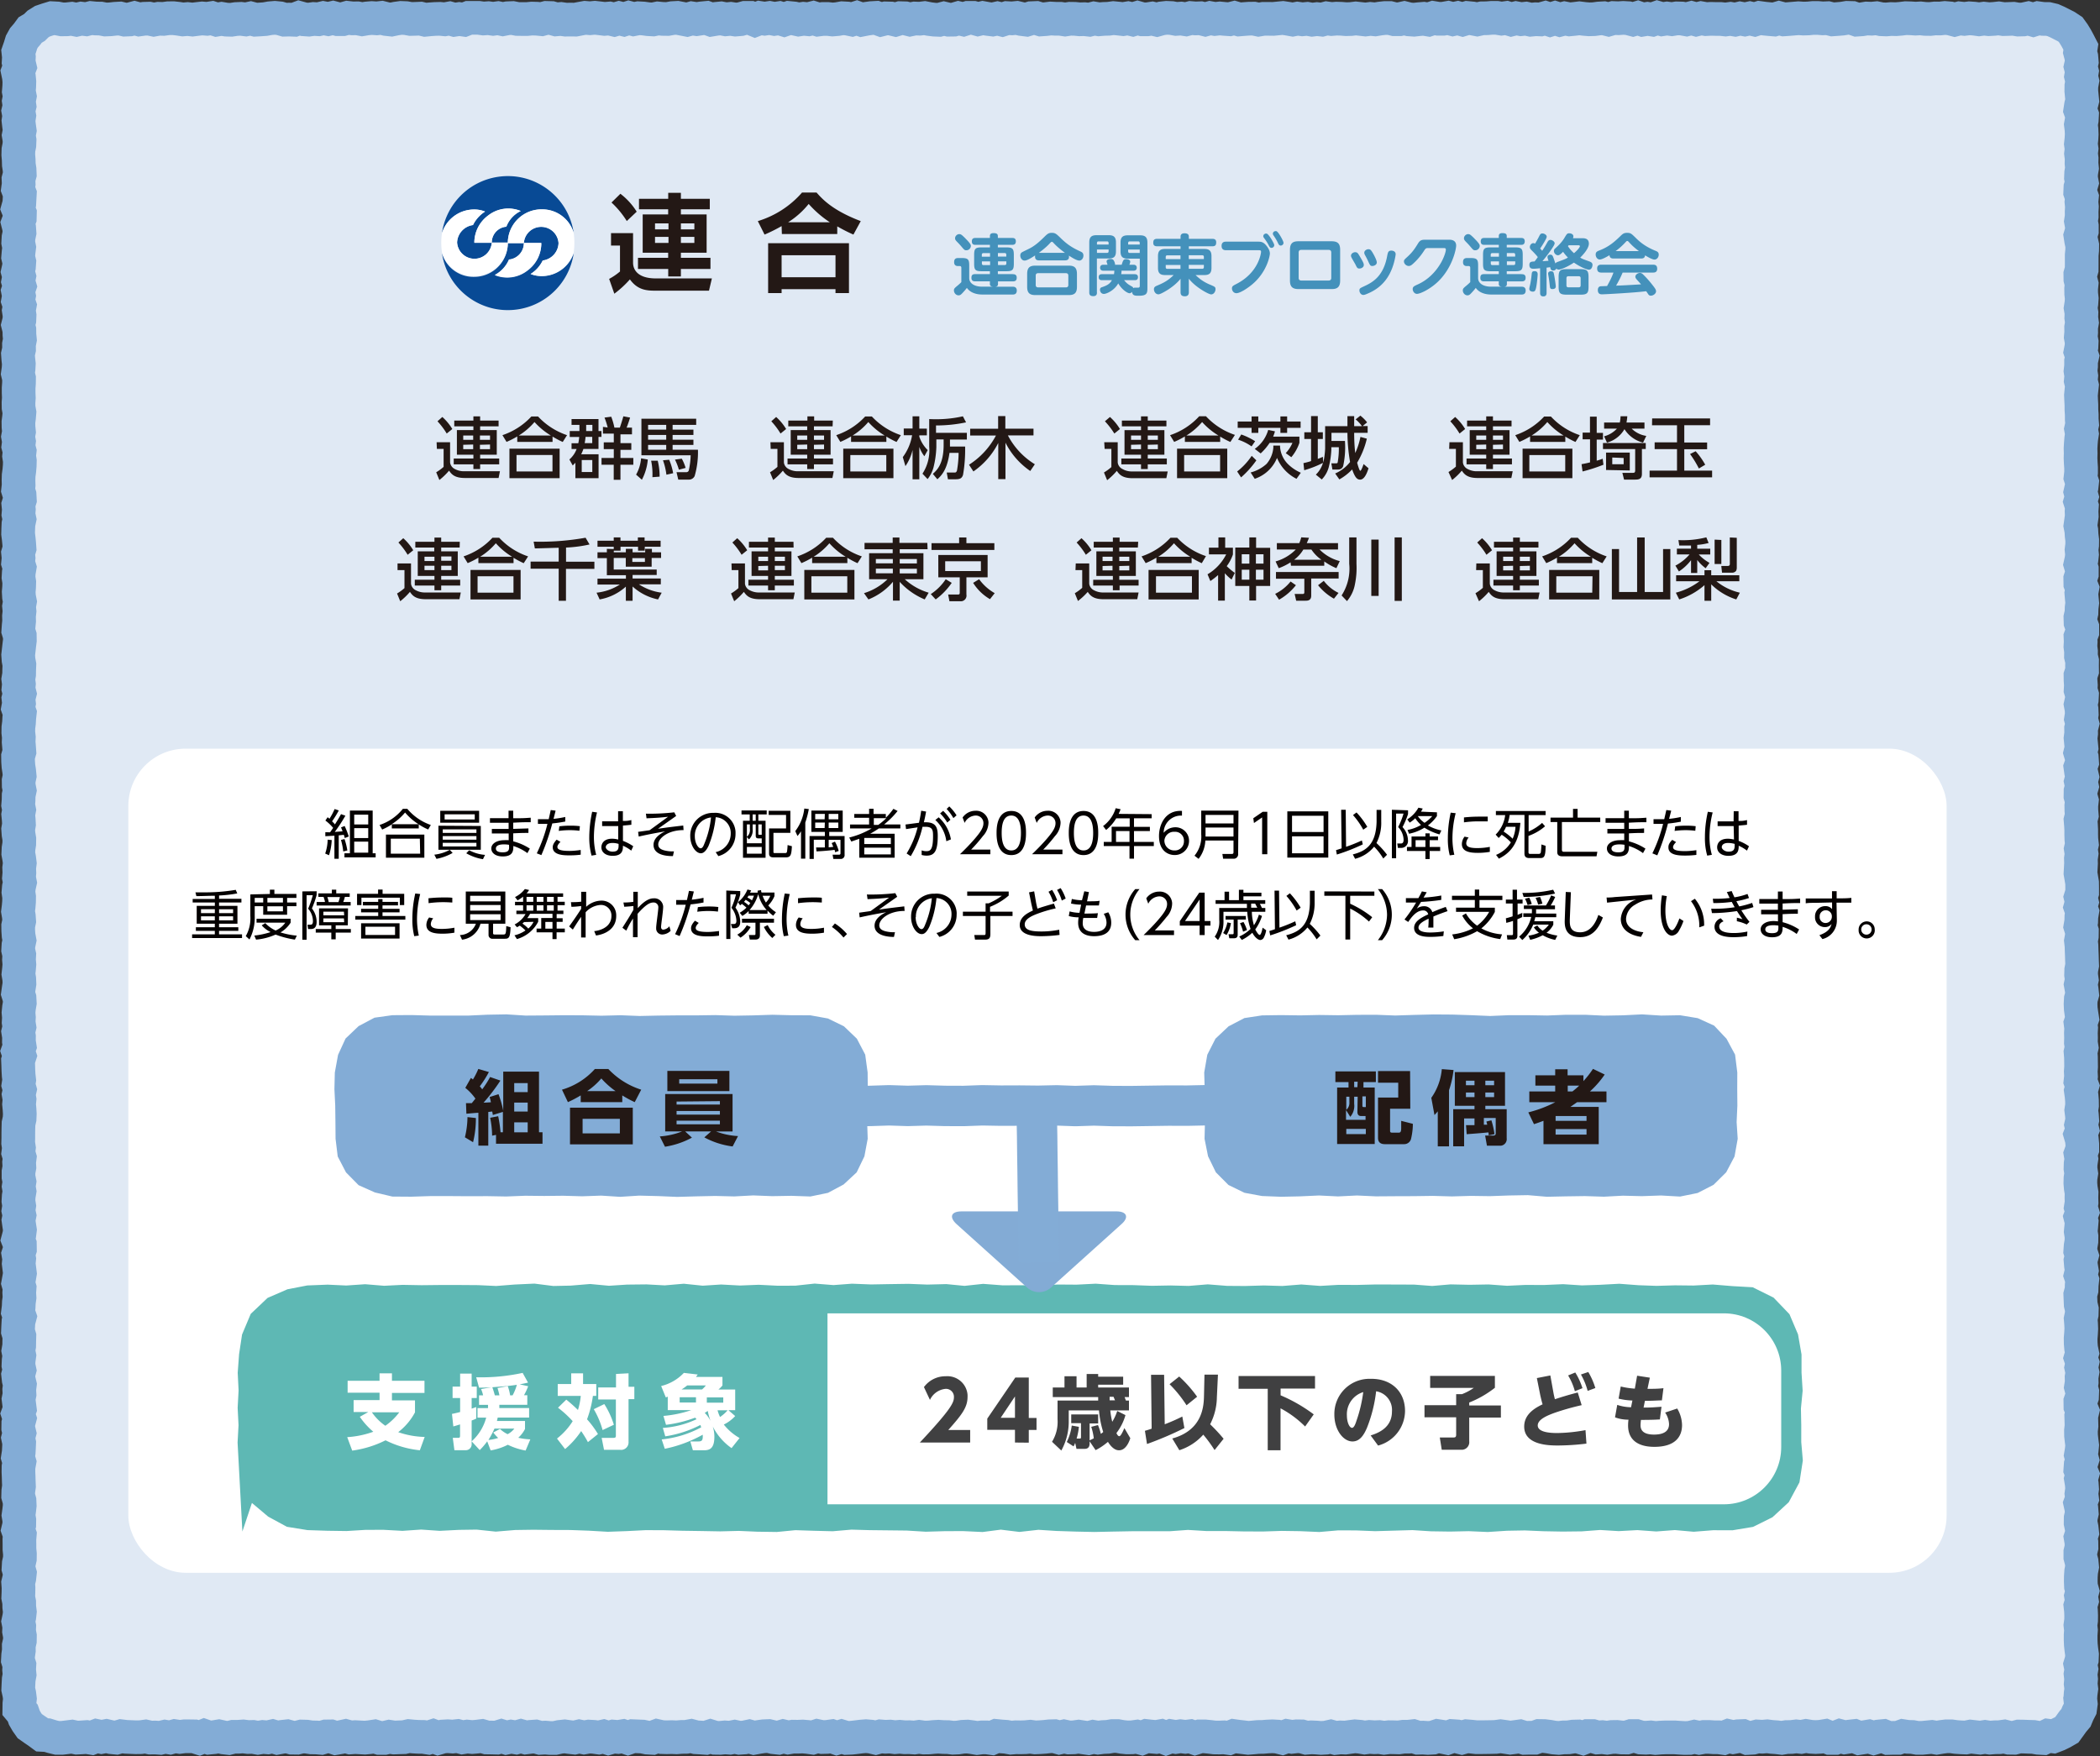 <svg id="_レイヤー_2" data-name="レイヤー_2" xmlns="http://www.w3.org/2000/svg" viewBox="0 0 311.72 260.72"><rect x="0" y="0" width="311.72" height="260.72" fill="#333333" stroke="none"/><defs><style>.cls-5{fill:#231815}.cls-6{fill:#e0e9f4}.cls-8{fill:#fff}.cls-11{fill:#084a95}</style></defs><g id="_レイヤー_1-2" data-name="レイヤー_1"><path class="cls-6" d="M308.79 252.23l.08.74-.1.74-.34.66-.28.68-.47.56-.43.6-.45.62-.66.38-.67.33-.7.27-.77-.1-.73.35-.71-.04-.72-.13-.72-.02-.73-.03-.71-.01-.72.19-.72-.01-.72-.18-.72.1-.71.01-.72.06-.72-.11-.72.11-.72-.08-.71-.08-.72.14-.72-.03-.72-.05-.71-.1h-.72l-.72.09-.72.12-.72-.12-.71.07-.72.07h-.72l-.72-.13-.72-.02-.71-.11-.72.26h-.72l-.72.02-.72-.29-.72.07-.72.21-.71-.22-.72.12-.72.11-.72-.29-.72.08-.72.11-.72-.19-.72.28h-.72l-.71-.29-.73.12-.71.04-.72-.04-.72-.12-.72.14-.72-.08-.72.09-.72.01-.72.12-.72-.09-.73-.05-.71-.09-.73.06-.72-.04-.72.19-.72.04-.72-.29-.72.03-.72.13-.72-.16-.72.28-.72-.1h-.72l-.72-.05h-.72l-.72.13-.72-.15-.73.17-.72.01-.72-.04-.71-.05h-1.44l-.72.03-.72.06-.72-.09-.72.05-.72-.03-.72-.22h-.72l-.72.22-.72-.01-.72-.08-.72.01-.72.11-.71-.09-.72.05-.72-.21h-.72l-.72.28-.72-.22-.72.02-.72.11-.72.01-.71.08-.72-.06-.72-.13-.72-.09-.72-.01-.72.26h-.72l-.72.02-.72-.22-.72.1-.71.09-.72-.11-.72-.1-.72.1-.72.02-.72.01-.72.01h-.72l-.72-.08-.72-.06-.72.2-.72-.18-.72-.05-.72.26-.72-.15-.72-.11-.72.24-.72.04-.72-.05-.72.02-.73-.23-.72.08h-.72l-.72.1-.72-.02-.72-.01-.72.09-.72-.11-.72.03-.73-.05-.72.09-.72-.12-.72-.06-.72.09-.72.1-.72-.03-.72.08-.72-.2-.72.16-.72.04-.72-.06-.72-.03-.72.06-.72-.2-.72-.01-.72.08-.72-.12-.72.26-.72-.18-.72-.04-.72.03-.72.06-.72.01-.72.07-.72.06-.72-.09-.72-.08-.71-.1-.72.29-.72-.1-.71.03-.72-.01-.72-.09-.72-.07h-.72l-.72.23-.71-.25-.72.09-.72-.09-.72.11-.72-.12-.72.27-.72-.28-.73.13-.72-.06-.72-.08-.72.29-.72-.2-.72.1-.72.01-.72-.07-.72-.13h-.72l-.73.12-.71.03-.72.09-.72-.12-.72.18-.72-.1-.72-.11-.72.1-.72.02-.72-.15-.71.16-.72-.2-.72.02-.72.08-.72.05-.71.03-.72-.1-.72.07-.72.02-.71-.01-.72.06-.72-.13-.72-.05-.71-.07-.72.31-.72-.1h-.71l-.72.09-.72-.12-.71-.09-.72.03-.72.11-.71.03-.72-.09-.72-.01-.72-.05-.71.04-.72.07-.72.01-.72-.1-.71.1-.72-.05-.72.01-.72-.07-.72.06-.72-.09-.71.03-.72-.06-.72.2-.72-.17-.72-.06-.72.06-.72.09-.72.08-.72.03-.73-.22-.72.22-.72-.25-.72.1-.72.02-.73-.15-.72.23-.72-.1-.73-.06-.72.03-.72-.01-.72.12-.72-.17-.72.21-.73-.08-.72-.17-.72.03-.72.1-.72.13-.72-.2-.72.15-.72.05-.72-.15-.72.14-.72-.05-.72.07-.72-.01-.72-.22-.72.23-.71-.05-.72-.04-.72-.19-.72.13-.72.01-.72.06-.72-.03-.73.02-.72-.02-.72-.16-.72.27-.72-.04-.72-.15-.73-.03-.72-.03-.72.25-.73-.25-.72.12-.72-.06-.73.21-.72-.23-.72.16-.72-.1-.73-.04-.72.13-.72-.15-.72.17-.72-.08-.72-.1-.73.08-.72.16h-.72l-.72-.06-.72.04-.72-.2-.73.05-.72.09-.72-.2-.72.2-.73-.12-.72.15-.72-.22-.72.22-.73-.02-.72-.01-.73-.21-.72.09-.72.06-.73-.07-.72.11-.72-.19-.73.08-.72-.05-.72.04-.72.21-.73-.27-.72.23-.72-.11-.73-.01-.72-.04-.72-.07-.73.16-.72.02-.73.03-.72-.11-.73.17h-.73l-.72-.22-.72.11-.72.07-.72-.04-.72-.04-.72.05-.72-.2-.73.16-.72.12-.73-.24-.72.01-.73.21-.72-.06-.72-.01-.72-.11-.72-.02-.72.18-.72-.01-.72-.2-.73.08-.72.13-.72-.21-.72.16-.72-.06-.73.12-.73-.13-.72.02-.73-.09-.72.05h-.73l-.72.18-.72-.08-.73-.16-.72.12-.73.07-.72-.25-.73.29-.73-.23-.72-.01h-.73l-.72.09-.73-.11-.72.2-.73-.12-.73.17-.72-.05-.73.01-.72-.16-.72.1-.73.01-.72-.03-.73-.03-.73-.09-.73.21-.72-.07-.73-.17-.73.14-.73-.15-.73.28-.73-.12-.73.05-.73.04-.73-.15-.73.09-.73.09h-.74l-.74-.18-.71-.22-.77-.04-.61-.45-.62-.42-.61-.43-.43-.61-.37-.64-.24-.69-.51-.61.01-.77.08-.74-.09-.71-.16-.72.03-.72.04-.72.13-.72-.07-.71.04-.72-.22-.72.04-.72.1-.71-.01-.72.16-.72.01-.72-.13-.71.03-.72-.14-.72.15-.71.08-.72-.09-.72-.01-.71-.14-.72.03-.72.01-.72-.05-.71.17-.72.08-.72-.2-.71.04-.72.16-.72.01-.71-.07-.72v-.72l-.01-.71.06-.72-.25-.72.17-.72.01-.71-.12-.72.1-.72.08-.72-.03-.71-.2-.72.02-.72.1-.71-.03-.72-.02-.72-.03-.72.01-.71.13-.72-.21-.72.11-.72.04-.72.03-.71-.15-.72.18-.72-.17-.72.01-.72.19-.72-.23-.71.26-.72-.09-.72-.09-.72.14-.72-.04-.72.09-.73-.17-.72-.08-.72.19-.72-.15-.72.03-.71.1-.72-.14-.72.12-.72.01-.72.02-.72-.21-.72.03-.71.04-.72.19-.72-.25-.72.09-.72.03-.71.1-.72-.04-.72.05-.72-.2-.71.13-.72.12-.72-.09-.72-.09-.72.07-.71-.12-.72.23-.72-.01-.72-.27-.71.19-.72.09-.71-.11-.72-.1-.71.14-.72-.15-.71.11-.72-.11-.72.04-.71.12-.72-.12-.72.11-.71-.14-.72v-.72l.13-.72-.04-.72.09-.71-.21-.72.09-.72-.11-.72.02-.72v-.72l.01-.72.02-.72.16-.72.03-.72-.04-.71-.07-.72.07-.72-.12-.72.16-.72-.2-.71.11-.72-.08-.72-.04-.71-.02-.72-.03-.72.23-.71-.24-.72.25-.71-.11-.72.01-.72-.11-.71.17-.72-.11-.71.04-.72-.06-.71.07-.72.12-.71-.04-.72-.22-.71.1-.72.11-.71-.03-.72-.12-.71.08-.72.06-.71-.06-.72.04-.71-.16-.72.04-.71.15-.72-.13-.71-.05-.72-.01-.71.15-.72-.05-.71-.12-.72.09-.72.06-.71.01-.72-.1-.71.06-.72.16-.72-.14-.71.06-.72-.03-.72.09-.72-.09-.72-.13-.71.03-.72.11-.72.01-.72-.12-.72-.05-.72.12-.72-.04-.72-.07-.72.13-.72-.14-.72.06-.72.01-.72.15-.72-.14-.72-.01-.72.15-.72-.07-.72-.11-.72-.05-.72-.01-.72.2-.71-.05-.72-.06-.72.03-.72-.08-.72.01-.71.09-.72.04-.72.08-.72-.25-.72.13-.71-.08-.72.18-.72-.18-.72.07-.71-.09-.72.12-.72.01-.72.03-.72-.13-.72-.05-.72.08-.71.08-.72.09-.73-.01-.72-.22-.72.05-.72.07-.72-.02-.72.08-.72-.07-.72.13-.73-.14-.72-.04-.72.06-.72.02-.72-.11-.72.04-.72.12-.71-.22-.72.07-.72-.07-.72.21-.72-.05-.72-.07-.72-.09-.72.02-.72.03-.72.15-.72-.15-.72.06-.72-.07-.72.22-.72-.04-.73-.22-.72.08-.72-.02-.72.02-.72.1-.73.06-.72.02-.72-.11-.72.08-.72-.19-.72.09-.72-.13-.72.13-.72-.07-.72-.01-.72.09-.72.06-.72-.13-.73-.01-.72.05-.72-.03-.72v-.73l.05-.72.01-.72-.17-.72.1-.72.04-.71-.08-.72-.05-.72.16-.72-.01-.72.14-.72-.07-.73-.01-.72-.18-.72.18-.72.03-.72-.11-.72.13-.72-.24-.72.13-.72-.14-.72.24-.72-.21-.72.14-.72-.19-.72.16-.72.05-.72-.17-.72.06-.72.09-.73-.14-.72.04-.72.15-.73-.05-.72-.18-.72.27-.72.02-.72-.29-.73.2-.72.04-.73.04-.72-.27-.72.1-.73-.03-.72.19-.72-.03-.73-.11-.72-.02-.73-.06-.72.02-.73.14-.72.03-.72-.12-.72.14-.72-.1-.73-.08-.72.11-.73-.13-.72.17-.73-.1-.72.14-.73-.14-.73.06-.73.02-.72-.07-.73-.15-.73.28-.73-.17-.73.04-.74-.08-.75.25-.72.22-.72.36-.65.48-.56.44-.6.64-.38.53-.52.64-.4.71-.24.72-.22.76.04.72.14.72-.01.72-.08.71.14.72-.16.72.09.72-.18.71.07.72.01.72.14.72-.03.72-.08.71-.04.72.17.72-.03.72-.19.71.19.72-.1.72-.02.72.15.72-.13.71.02.72-.1.72-.01.72.08.72.11.71-.06.72.08.72-.09.72-.08.72.06.72-.11.71.23.72-.12.72.12.72.02.72-.11.72-.03.72.09.71-.15.72.19.72-.04.72-.05.72-.13.72-.06.72.07.72.21.72-.02.72.03.72-.27.72.2.72.05.72-.1.72.04.72-.17.72.14.72-.17.72.19h.72l.72-.2.72.08.73-.01.72.14.72-.12.72-.06.72.05.72-.08.72.18.73.08.72-.15.72-.1.72.03.72.13.72-.02.72-.03.72.17.72-.07.72-.05.72-.02.72.07.72-.13.72.2.72-.11.72.1.72-.28h1.43l.72.1.72-.05.72.1.72-.1.72.15.72-.14.72-.03.72.14.71.01h.72l.72-.07.72.02.72.07.72-.19.72.02.72.2.72-.06.71.1.72-.01.72.01.72-.14.72-.13.72.06.72-.07.72.08.72.09.72-.06.72.17.72-.21.72.18.72-.23.72.19.72-.14.72.04.72.1.72.04.72-.15.72.07.72.01.72-.13.72-.04.72.14.72.14.72-.2.72.11.72-.11.73-.07.72.26.72-.12.72-.07.72.14.72-.07.72.11.72-.06.72-.2h.72l.73.3.72-.28.71.11.73-.11.72.14.72-.11.72.22.72-.25.72.07.72.16.72-.11.72.07.72-.18.72.23.71-.09h.72l.72.08.72-.06.72-.13.72.04.72.15.72-.23.72.26.72-.14.72-.1.71-.04.72.26.72-.18.72.02.71.17.72-.22.72.02.72.18.72-.15.72.03.72-.09.72.14.72.09.72.03.72-.19.72.17.72-.01.72-.21.73.17.72-.23h.72l.72.2.72-.17.72.13.72.09.72-.16.72.18.72-.23.72.04.72-.07.72.17.72.09.71-.22.72-.03.72.22.72-.05.72-.09.71.04h.72l.72.11.72-.11.71.01.72.07.72-.02.72.08.71-.18.72.12.72-.06.71-.02.72-.1.72.07.71.08.72-.12.72.17.72-.22.71.2h.72l.72-.11.71.17.72-.2.72-.08.72.03.71.13.72-.05.72.11.72-.19.72.06.71-.03.72.18.72-.2.72.13.72-.08.72.07.72.05.72-.18.72.21.72-.06.72-.05.72-.01.72.15.72-.12h.72l.73.01.72-.07.72-.07.73.11.72.13.72-.14.72.1.72-.07.73.13.72-.09.72.08.72-.19.72.1.72-.06.72.02.72.06.72-.02.72-.09.72.08.72.08.72-.09.72.07.72-.12.72-.08h.72l.72.18h.72l.72-.16.72.18.72.05.72-.08.72-.06.72.12.72-.24.72.12h.72l.73-.13.72.19.72-.16.72.2.72-.22.73.07.72.14.72-.16.73-.01.72-.06h.73l.72.12.72-.1.72.22.72-.18.73.14.72-.08.72.16.72-.07.72.03.72-.2.72.24.73-.23.72.23.72-.19.72.14.72-.07.73-.09.72.09.72.06.72-.02.73-.1.72-.04.72.18.73-.21.72.03.73-.05.72.04.72.19.73-.22.72.25.72-.12.72.11.73-.26.72.21.72-.11.72.1.73-.12.72.02.72.13.73-.19.72.2.73-.18.72.13.73-.04.72.02h.72l.73.08.72-.1.71.12.72-.17.72.14.73-.16.72.17.72-.23.73.1.72.07.73.06.72-.21.72.19.72-.05.73-.06.72-.06.72.05.72-.02.72-.07h.72l.72.06.73-.03.72.18.72-.05.73-.06.72-.12.73.02.72.25.73-.05.72-.12.73.03.72-.07.72.15.73.03.72-.06.73.02.72-.06.73-.09.73.02.72.05.73-.04.72.08.73.01.73-.08.72.01.73-.08.73.06.72.19.72-.19.72.08.73-.09.73.05.72.1.73-.1.73.08.73-.04.73-.08.72.11.73-.02.73-.03.73.12.73-.02.74-.16.74.21.73-.23.73.1.75.01.72.17.68.3.65.33.66.34.63.42.44.61.39.64.35.65.35.68-.12.78.19.72.06.72-.16.72.18.72-.12.72.17.71-.13.72-.01.72.07.72.07.71-.18.72-.11.72.26.72-.04.71-.13.72.09.72.03.72-.04.71-.08.72.1.72-.08.71.09.72-.02.72.07.72-.12.71-.03.72.13.71-.21.72-.03.72.25.72-.07.71.07.72-.04.72.01.71-.11.72.13.72v.72l-.21.71.11.72.16.72-.01.71-.07.72v1.43L309 40l-.2.72.01.72.18.72-.07.71.01.72.08.72-.05.72-.11.71.12.72-.03.72.1.72-.12.72.01.72-.06.71.13.72-.03.72-.14.72.24.72-.16.72v.72l-.08.72.11.72-.07.72.17.72-.08.72-.07.71.03.72.04.72v.72l.05.72v.72l.06.71-.16.72.13.72-.11.72-.06.72-.04.71.02.72-.02.72.03.72.05.72v.71l-.08.72.23.72-.08.72-.16.71.19.72-.21.72.23.72-.05.72.03.71-.1.72-.1.71.14.72.04.71.09.72-.01.71-.09.72.07.71-.08.72-.16.72.21.71v.72l-.23.72.01.72.28.72-.13.71.06.72.07.72-.09.72-.02.72-.16.72.02.72.26.72v.72l-.27.72.03.71-.04.72.09.72-.01.72.17.72-.01.71.01.72-.24.72.01.72.05.71-.04.72.21.71-.04.72-.16.72.13.71.03.72-.11.71.19.72-.18.71.01.72-.09.71.07.72.07.72-.17.71.21.71.05.72-.25.72.1.71.16.71-.19.72.15.72-.2.71-.01.71.2.72-.08.72.01.71.06.72-.18.71.06.71.04.72v.72l.02.71.08.72-.16.71.11.72-.1.72.02.71-.04.72-.04.72.12.71.12.72.01.72v.72l-.22.71.17.72-.2.72.25.72-.12.72-.02.72-.12.72.22.72-.01.72-.13.72.08.72.02.72.03.72.02.72.03.72-.14.72-.02.72.1.72-.15.72.13.72.08.72-.2.72-.04.71.03.72.1.72.11.72-.24.72.09.71-.04.72.02.72-.02.72.11.71-.16.72.06.72.01.72.01.72-.05.71.04.72-.08.72.26.72-.2.72.1.72.06.71.01.72-.11.72.09.72.05.72-.16.72.17.73-.28.72.21.72.07.72v.72l-.26.72.12.72-.11.72-.02.72.11.73-.11.71-.02.72.06.72.12.72-.02.72.02.72-.11.72.21.72-.27.72.18.72-.06.72-.07.72.11.72-.01.72-.12.72-.05.72.23.72-.19.72.06.73.12.72-.17.72.24.72-.08.72-.02.73-.19.72.03.72.03.72.17.72-.02.72-.15.72.06.72.03.72-.04.72-.06.72.01.72.06.73.15.72-.21.72.24.72-.15.72.16.73-.12.72.02.72-.11.72.19.72-.03.72-.25.72.01.72.29.72-.17.72.02.73.02.72-.08.72.01.72.08.72.09.72-.07.72-.12.72.19.72-.22.72-.05.72.29.72-.2.71.12.72.05.72-.1.73.09.72-.26.72.16.73.06.72-.16.72-.01.73.15.72.08.72-.23.72.12.72.01.73-.17.72v.72l.19.73.07.72-.14.72-.05.73-.01.72.03.73.2.72-.19.73.12.72-.21.73.08.71.03.72-.01.73-.1.72.08.73-.05.72v.73l.03.72.08.73.1.72-.03.73-.22.73.15.73-.12.72.08.73-.06.73.09.73-.1.72-.05.74z"/><path stroke-miterlimit="10" stroke="#83acd6" fill="none" stroke-width="5" d="M308.79 252.23l.08.74-.1.74-.34.66-.28.68-.47.56-.43.6-.45.62-.66.38-.67.33-.7.27-.77-.1-.73.35-.71-.04-.72-.13-.72-.02-.73-.03-.71-.01-.72.19-.72-.01-.72-.18-.72.1-.71.01-.72.06-.72-.11-.72.11-.72-.08-.71-.08-.72.14-.72-.03-.72-.05-.71-.1h-.72l-.72.09-.72.12-.72-.12-.71.07-.72.07h-.72l-.72-.13-.72-.02-.71-.11-.72.26h-.72l-.72.02-.72-.29-.72.07-.72.21-.71-.22-.72.12-.72.11-.72-.29-.72.08-.72.11-.72-.19-.72.28h-.72l-.71-.29-.73.12-.71.04-.72-.04-.72-.12-.72.14-.72-.08-.72.09-.72.01-.72.12-.72-.09-.73-.05-.71-.09-.73.06-.72-.04-.72.19-.72.04-.72-.29-.72.03-.72.13-.72-.16-.72.28-.72-.1h-.72l-.72-.05h-.72l-.72.13-.72-.15-.73.17-.72.01-.72-.04-.71-.05h-1.44l-.72.03-.72.06-.72-.09-.72.05-.72-.03-.72-.22h-.72l-.72.22-.72-.01-.72-.08-.72.01-.72.11-.71-.09-.72.05-.72-.21h-.72l-.72.28-.72-.22-.72.02-.72.11-.72.01-.71.08-.72-.06-.72-.13-.72-.09-.72-.01-.72.26h-.72l-.72.02-.72-.22-.72.1-.71.09-.72-.11-.72-.1-.72.1-.72.02-.72.01-.72.01h-.72l-.72-.08-.72-.06-.72.2-.72-.18-.72-.05-.72.26-.72-.15-.72-.11-.72.24-.72.04-.72-.05-.72.02-.73-.23-.72.08h-.72l-.72.1-.72-.02-.72-.01-.72.09-.72-.11-.72.03-.73-.05-.72.09-.72-.12-.72-.06-.72.09-.72.1-.72-.03-.72.08-.72-.2-.72.16-.72.04-.72-.06-.72-.03-.72.06-.72-.2-.72-.01-.72.08-.72-.12-.72.26-.72-.18-.72-.04-.72.03-.72.06-.72.01-.72.07-.72.06-.72-.09-.72-.08-.71-.1-.72.29-.72-.1-.71.03-.72-.01-.72-.09-.72-.07h-.72l-.72.23-.71-.25-.72.09-.72-.09-.72.11-.72-.12-.72.27-.72-.28-.73.13-.72-.06-.72-.08-.72.29-.72-.2-.72.1-.72.01-.72-.07-.72-.13h-.72l-.73.12-.71.03-.72.09-.72-.12-.72.18-.72-.1-.72-.11-.72.1-.72.02-.72-.15-.71.16-.72-.2-.72.02-.72.08-.72.05-.71.03-.72-.1-.72.07-.72.02-.71-.01-.72.06-.72-.13-.72-.05-.71-.07-.72.31-.72-.1h-.71l-.72.09-.72-.12-.71-.09-.72.03-.72.11-.71.03-.72-.09-.72-.01-.72-.05-.71.04-.72.07-.72.01-.72-.1-.71.1-.72-.05-.72.01-.72-.07-.72.06-.72-.09-.71.03-.72-.06-.72.2-.72-.17-.72-.06-.72.06-.72.09-.72.08-.72.03-.73-.22-.72.22-.72-.25-.72.1-.72.02-.73-.15-.72.23-.72-.1-.73-.06-.72.03-.72-.01-.72.12-.72-.17-.72.21-.73-.08-.72-.17-.72.03-.72.1-.72.13-.72-.2-.72.15-.72.05-.72-.15-.72.14-.72-.05-.72.07-.72-.01-.72-.22-.72.23-.71-.05-.72-.04-.72-.19-.72.13-.72.01-.72.06-.72-.03-.73.02-.72-.02-.72-.16-.72.27-.72-.04-.72-.15-.73-.03-.72-.03-.72.25-.73-.25-.72.12-.72-.06-.73.21-.72-.23-.72.16-.72-.1-.73-.04-.72.13-.72-.15-.72.17-.72-.08-.72-.1-.73.08-.72.16h-.72l-.72-.06-.72.04-.72-.2-.73.05-.72.09-.72-.2-.72.2-.73-.12-.72.15-.72-.22-.72.22-.73-.02-.72-.01-.73-.21-.72.09-.72.06-.73-.07-.72.11-.72-.19-.73.08-.72-.05-.72.04-.72.21-.73-.27-.72.23-.72-.11-.73-.01-.72-.04-.72-.07-.73.16-.72.02-.73.03-.72-.11-.73.17h-.73l-.72-.22-.72.11-.72.07-.72-.04-.72-.04-.72.05-.72-.2-.73.16-.72.12-.73-.24-.72.01-.73.21-.72-.06-.72-.01-.72-.11-.72-.02-.72.18-.72-.01-.72-.2-.73.08-.72.13-.72-.21-.72.16-.72-.06-.73.12-.73-.13-.72.02-.73-.09-.72.05h-.73l-.72.18-.72-.08-.73-.16-.72.12-.73.07-.72-.25-.73.29-.73-.23-.72-.01h-.73l-.72.09-.73-.11-.72.2-.73-.12-.73.17-.72-.05-.73.01-.72-.16-.72.1-.73.01-.72-.03-.73-.03-.73-.09-.73.21-.72-.07-.73-.17-.73.14-.73-.15-.73.28-.73-.12-.73.05-.73.04-.73-.15-.73.09-.73.09h-.74l-.74-.18-.71-.22-.77-.04-.61-.45-.62-.42-.61-.43-.43-.61-.37-.64-.24-.69-.51-.61.01-.77.08-.74-.09-.71-.16-.72.03-.72.04-.72.13-.72-.07-.71.04-.72-.22-.72.04-.72.1-.71-.01-.72.16-.72.01-.72-.13-.71.03-.72-.14-.72.15-.71.08-.72-.09-.72-.01-.71-.14-.72.03-.72.01-.72-.05-.71.17-.72.08-.72-.2-.71.04-.72.16-.72.01-.71-.07-.72v-.72l-.01-.71.06-.72-.25-.72.17-.72.01-.71-.12-.72.1-.72.08-.72-.03-.71-.2-.72.02-.72.1-.71-.03-.72-.02-.72-.03-.72.01-.71.13-.72-.21-.72.11-.72.04-.72.03-.71-.15-.72.18-.72-.17-.72.01-.72.19-.72-.23-.71.26-.72-.09-.72-.09-.72.14-.72-.04-.72.09-.73-.17-.72-.08-.72.19-.72-.15-.72.03-.71.1-.72-.14-.72.12-.72.01-.72.02-.72-.21-.72.03-.71.04-.72.19-.72-.25-.72.09-.72.03-.71.1-.72-.04-.72.05-.72-.2-.71.13-.72.12-.72-.09-.72-.09-.72.07-.71-.12-.72.23-.72-.01-.72-.27-.71.19-.72.09-.71-.11-.72-.1-.71.14-.72-.15-.71.11-.72-.11-.72.04-.71.12-.72-.12-.72.11-.71-.14-.72v-.72l.13-.72-.04-.72.09-.71-.21-.72.09-.72-.11-.72.02-.72v-.72l.01-.72.02-.72.16-.72.03-.72-.04-.71-.07-.72.07-.72-.12-.72.16-.72-.2-.71.11-.72-.08-.72-.04-.71-.02-.72-.03-.72.23-.71-.24-.72.25-.71-.11-.72.01-.72-.11-.71.17-.72-.11-.71.04-.72-.06-.71.07-.72.12-.71-.04-.72-.22-.71.1-.72.11-.71-.03-.72-.12-.71.08-.72.06-.71-.06-.72.04-.71-.16-.72.04-.71.15-.72-.13-.71-.05-.72-.01-.71.15-.72-.05-.71-.12-.72.09-.72.06-.71.01-.72-.1-.71.06-.72.16-.72-.14-.71.06-.72-.03-.72.09-.72-.09-.72-.13-.71.03-.72.11-.72.01-.72-.12-.72-.05-.72.12-.72-.04-.72-.07-.72.13-.72-.14-.72.06-.72.01-.72.15-.72-.14-.72-.01-.72.15-.72-.07-.72-.11-.72-.05-.72-.01-.72.2-.71-.05-.72-.06-.72.03-.72-.08-.72.01-.71.09-.72.04-.72.08-.72-.25-.72.13-.71-.08-.72.18-.72-.18-.72.07-.71-.09-.72.12-.72.01-.72.03-.72-.13-.72-.05-.72.08-.71.08-.72.09-.73-.01-.72-.22-.72.05-.72.07-.72-.02-.72.08-.72-.07-.72.13-.73-.14-.72-.04-.72.06-.72.02-.72-.11-.72.04-.72.12-.71-.22-.72.07-.72-.07-.72.21-.72-.05-.72-.07-.72-.09-.72.02-.72.03-.72.15-.72-.15-.72.06-.72-.07-.72.22-.72-.04-.73-.22-.72.08-.72-.02-.72.02-.72.1-.73.06-.72.02-.72-.11-.72.08-.72-.19-.72.09-.72-.13-.72.13-.72-.07-.72-.01-.72.09-.72.06-.72-.13-.73-.01-.72.05-.72-.03-.72v-.73l.05-.72.01-.72-.17-.72.1-.72.04-.71-.08-.72-.05-.72.16-.72-.01-.72.14-.72-.07-.73-.01-.72-.18-.72.18-.72.03-.72-.11-.72.13-.72-.24-.72.13-.72-.14-.72.24-.72-.21-.72.14-.72-.19-.72.16-.72.05-.72-.17-.72.06-.72.09-.73-.14-.72.04-.72.15-.73-.05-.72-.18-.72.27-.72.02-.72-.29-.73.2-.72.04-.73.04-.72-.27-.72.1-.73-.03-.72.19-.72-.03-.73-.11-.72-.02-.73-.06-.72.02-.73.14-.72.03-.72-.12-.72.14-.72-.1-.73-.08-.72.11-.73-.13-.72.17-.73-.1-.72.14-.73-.14-.73.06-.73.02-.72-.07-.73-.15-.73.28-.73-.17-.73.04-.74-.08-.75.25-.72.22-.72.36-.65.48-.56.44-.6.64-.38.53-.52.64-.4.71-.24.72-.22.76.04.72.14.72-.01.72-.08.71.14.72-.16.72.09.72-.18.71.07.72.01.72.14.72-.03.72-.08.71-.04.72.17.72-.03.72-.19.71.19.72-.1.72-.02.72.15.72-.13.71.02.72-.1.72-.01.72.08.72.11.71-.06.72.08.72-.09.72-.08.72.06.72-.11.71.23.72-.12.72.12.72.02.72-.11.72-.03.72.09.71-.15.72.19.72-.04.72-.05.72-.13.72-.06.72.07.72.21.72-.02.72.03.72-.27.72.2.72.05.72-.1.72.04.72-.17.72.14.72-.17.72.19h.72l.72-.2.72.08.73-.01.72.14.72-.12.72-.06.72.05.72-.08.72.18.73.08.72-.15.72-.1.72.03.72.13.72-.02.72-.03.72.17.72-.07.72-.05.72-.02.72.07.72-.13.72.2.72-.11.72.1.72-.28h1.43l.72.1.72-.05.72.1.72-.1.72.15.72-.14.72-.03.72.14.71.01h.72l.72-.07.72.02.72.07.72-.19.72.02.72.2.72-.06.71.1.72-.01.72.01.72-.14.72-.13.72.06.72-.07.72.08.72.09.72-.06.72.17.72-.21.72.18.72-.23.72.19.72-.14.72.04.72.1.72.04.72-.15.72.07.72.01.72-.13.72-.04.72.14.72.14.72-.2.72.11.72-.11.73-.07.72.26.72-.12.72-.07.72.14.72-.07.72.11.72-.06.72-.2h.72l.73.3.72-.28.71.11.73-.11.72.14.72-.11.72.22.72-.25.72.07.72.16.72-.11.72.07.72-.18.72.23.71-.09h.72l.72.08.72-.06.72-.13.72.04.72.15.72-.23.72.26.72-.14.72-.1.71-.04.72.26.72-.18.72.02.71.17.72-.22.72.02.72.18.72-.15.72.03.72-.09.72.14.72.09.72.03.72-.19.72.17.72-.01.72-.21.73.17.72-.23h.72l.72.2.72-.17.72.13.72.09.72-.16.72.18.72-.23.72.04.72-.07.72.17.72.09.71-.22.72-.03.72.22.72-.05.72-.09.71.04h.72l.72.11.72-.11.71.01.72.07.72-.02.72.08.71-.18.72.12.72-.06.71-.02.72-.1.72.07.71.08.72-.12.72.17.72-.22.71.2h.72l.72-.11.71.17.72-.2.72-.08.72.03.71.13.72-.05.72.11.72-.19.72.06.71-.03.72.18.72-.2.72.13.72-.08.72.07.72.05.72-.18.72.21.72-.06.72-.05.72-.01.72.15.72-.12h.72l.73.01.72-.07.72-.07.73.11.72.13.72-.14.72.1.72-.07.73.13.72-.09.72.08.72-.19.72.1.72-.06.72.02.72.06.72-.02.72-.09.72.08.72.08.72-.09.72.07.72-.12.72-.08h.72l.72.18h.72l.72-.16.72.18.72.05.72-.08.72-.06.72.12.72-.24.72.12h.72l.73-.13.72.19.72-.16.72.2.72-.22.73.07.72.14.72-.16.73-.01.72-.06h.73l.72.12.72-.1.72.22.72-.18.73.14.72-.08.72.16.72-.07.72.03.72-.2.72.24.73-.23.72.23.72-.19.72.14.72-.07.73-.09.72.09.72.06.72-.02.73-.1.72-.04.72.18.73-.21.72.03.73-.05.72.04.72.19.73-.22.72.25.72-.12.72.11.73-.26.72.21.72-.11.72.1.73-.12.72.02.72.13.73-.19.72.2.73-.18.72.13.73-.04.72.02h.72l.73.08.72-.1.71.12.72-.17.72.14.73-.16.72.17.72-.23.73.1.72.07.73.06.72-.21.72.19.72-.05.73-.06.72-.06.72.05.72-.02.72-.07h.72l.72.06.73-.03.72.18.72-.05.73-.06.72-.12.73.02.72.25.73-.05.72-.12.73.03.72-.07.72.15.73.03.72-.06.73.02.72-.06.73-.09.73.02.72.05.73-.04.72.08.73.01.73-.08.72.01.73-.08.73.06.72.19.72-.19.72.08.73-.09.73.05.72.1.73-.1.73.08.73-.04.73-.08.72.11.73-.02.73-.03.73.12.73-.02.74-.16.74.21.73-.23.73.1.75.01.72.17.68.3.65.33.66.34.63.42.44.61.39.64.35.65.35.68-.12.78.19.72.06.72-.16.72.18.72-.12.72.17.71-.13.72-.01.72.07.72.07.71-.18.72-.11.72.26.72-.04.71-.13.72.09.72.03.72-.04.71-.08.72.1.72-.08.71.09.72-.02.72.07.72-.12.71-.03.72.13.71-.21.72-.03.72.25.72-.07.71.07.72-.04.72.01.71-.11.72.13.72v.72l-.21.71.11.72.16.72-.01.71-.07.72v1.43L309 40l-.2.72.01.72.18.72-.07.71.01.72.08.72-.05.72-.11.71.12.72-.03.72.1.72-.12.72.01.72-.06.71.13.72-.03.72-.14.72.24.72-.16.72v.72l-.08.72.11.72-.07.72.17.72-.08.72-.07.71.03.72.04.72v.72l.05.72v.72l.06.71-.16.72.13.72-.11.72-.06.72-.04.71.02.72-.02.72.03.72.05.72v.71l-.08.72.23.72-.08.72-.16.71.19.72-.21.72.23.72-.05.72.03.71-.1.72-.1.71.14.72.04.71.09.72-.01.71-.09.72.07.71-.08.72-.16.72.21.71v.72l-.23.72.01.72.28.72-.13.71.06.72.07.72-.09.72-.02.72-.16.72.02.72.26.72v.72l-.27.72.03.71-.04.72.09.72-.01.72.17.72-.01.71.01.72-.24.72.01.72.05.71-.04.72.21.71-.04.72-.16.72.13.71.03.72-.11.71.19.72-.18.71.01.72-.09.71.07.72.07.72-.17.71.21.71.05.72-.25.72.1.71.16.71-.19.72.15.72-.2.71-.01.71.2.72-.08.72.01.71.06.72-.18.71.06.71.04.72v.72l.02.71.08.72-.16.71.11.72-.1.72.02.71-.04.72-.04.72.12.71.12.72.01.72v.72l-.22.71.17.72-.2.72.25.72-.12.72-.02.72-.12.72.22.72-.01.72-.13.72.08.72.02.72.03.72.02.72.03.72-.14.72-.02.72.1.72-.15.72.13.72.08.72-.2.72-.04.71.03.72.1.72.11.72-.24.72.09.71-.04.72.02.72-.02.72.11.71-.16.72.06.72.01.72.01.72-.05.71.04.72-.08.72.26.72-.2.72.1.72.06.71.01.72-.11.72.09.72.05.72-.16.72.17.73-.28.72.21.72.07.72v.72l-.26.72.12.72-.11.72-.02.72.11.73-.11.71-.02.72.06.72.12.72-.02.72.02.72-.11.72.21.72-.27.72.18.72-.06.72-.07.72.11.72-.01.72-.12.72-.05.72.23.72-.19.72.06.73.12.72-.17.72.24.72-.08.72-.02.73-.19.72.03.72.03.72.17.72-.02.72-.15.72.06.72.03.72-.04.72-.06.72.01.72.06.73.15.72-.21.72.24.72-.15.72.16.73-.12.72.02.72-.11.72.19.72-.03.72-.25.72.01.72.29.72-.17.72.02.73.02.72-.08.72.01.72.08.72.09.72-.07.72-.12.72.19.72-.22.72-.05.72.29.72-.2.71.12.72.05.72-.1.73.09.72-.26.72.16.73.06.72-.16.72-.01.73.15.72.08.72-.23.72.12.72.01.73-.17.72v.72l.19.73.07.72-.14.72-.05.73-.01.72.03.73.2.72-.19.73.12.72-.21.73.08.71.03.72-.01.73-.1.72.08.73-.05.72v.73l.03.72.08.73.1.72-.03.73-.22.73.15.73-.12.72.08.73-.06.73.09.73-.1.72-.05.74z"/><path class="cls-5" d="M64.81 65.66h2v3c.05.44.34.82.75 1 .41.21.87.32 1.33.31h5.32l-.2 1h-5c-1.56 0-2-.58-2.35-1.09-.43.51-.92.98-1.44 1.39l-.47-1.15c.39-.23.76-.5 1.1-.8v-2.67h-1l-.04-.99zm.85-3.75c.58.52 1.08 1.12 1.48 1.79l-.83.67c-.39-.65-.85-1.26-1.37-1.82l.72-.64zm8.35 1.39h-2.74v.56h2.47v3.65h-2.47v.57h2.83v.86h-2.83v.7h-1v-.7h-2.92v-.86h2.92v-.57h-2.45v-3.65h2.45v-.56h-2.84v-.86h2.84v-.62h1v.62h2.74v.86zm-5.25 1.36v.64h1.48v-.64h-1.48zm0 1.38v.65h1.48V66l-1.48.04zm2.48-1.38v.64h1.5v-.64h-1.5zm0 1.38v.65h1.5V66l-1.5.04zm12.29-.42c-.52-.23-1.02-.5-1.51-.8v.79h-5.24v-.81c-.51.31-1.04.58-1.59.81l-.61-1c1.64-.55 3.12-1.5 4.29-2.77h1c1.18 1.27 2.66 2.22 4.3 2.77l-.64 1.01zm-.46 1V71h-7.45v-4.38h7.45zm-1.06.94h-5.34V70h5.34v-2.44zm-.25-2.9c-.9-.54-1.72-1.22-2.42-2-.67.78-1.45 1.46-2.33 2h4.75zm7.09 2.78V71h-3.44v-2.3c-.17.19-.25.26-.4.41l-.49-.89c.48-.42.85-.95 1.07-1.55h-.75v-.86h1c.07-.31.11-.62.14-.93h-1.41V64h1.44v-.92h-1.17v-.86h4V64h.44v.87h-.44v1.79H86.6c-.09.27-.2.53-.33.79h2.58zm-.93.86h-1.57v1.78h1.57V68.3zm-1-3.44c-.03.31-.07.62-.13.93h1.12v-.93h-.99zm.09-.86h.92v-.92h-.92V64zm3.19-.53c-.12-.5-.28-.99-.47-1.47l1-.13c.2.52.36 1.07.47 1.62h.81c.17-.5.39-1.2.52-1.68l1 .19c-.07.23-.35 1.11-.52 1.49h.8v1H92.1v1.3h1.61v1H92.1V68h1.91v1H92.1v2.24h-1V69h-1.81v-1h1.82v-1.32h-1.49v-1h1.49v-1.3H89.5v-1l.7.09zm5.96 4.76a7.88 7.88 0 01-.88 3l-.86-.76c.42-.74.67-1.57.74-2.42l1 .18zm7.18-5.15h-3.5v.71h3.09v.79h-3.09v.71h3.09v.77h-3.09v.71h3.76c.04 1.32-.12 2.64-.49 3.91-.16.34-.51.55-.89.53h-1.54l-.26-1.1h1.45c.18 0 .35-.12.38-.3.16-.73.25-1.47.27-2.21h-7.31v-5.43h8.13v.91zm-7.14 0v.71h2.69v-.71H96.2zm0 1.5v.71h2.69v-.71H96.2zm0 1.48v.71h2.69v-.71H96.2zm1.43 2.34c.19.78.29 1.57.28 2.37l-1.07.08c.04-.82-.02-1.64-.19-2.45h.98zm1.7-.14c.27.64.47 1.31.59 2l-1 .22c-.09-.73-.26-1.45-.51-2.14l.92-.08zm1.87-.16c.24.43.43.89.57 1.37l-1 .27c-.14-.52-.34-1.02-.58-1.5l1.01-.14zm13.16-2.44h2v3c.05.44.34.82.75 1 .41.21.87.32 1.33.31h5.32l-.2 1h-5c-1.56 0-2-.58-2.35-1.09-.43.51-.92.98-1.44 1.39l-.47-1.15c.39-.23.76-.5 1.1-.8v-2.67h-1l-.04-.99zm.85-3.75c.58.52 1.08 1.12 1.48 1.79l-.83.67c-.39-.65-.85-1.26-1.37-1.82l.72-.64zm8.38 1.39h-2.77v.56h2.47v3.65h-2.47v.57h2.83v.86h-2.83v.7h-1v-.7h-2.92v-.86h2.92v-.57h-2.45v-3.65h2.45v-.56h-2.81v-.86h2.84v-.62h1v.62h2.77l-.03.86zm-5.25 1.36v.64h1.48v-.64h-1.48zm0 1.38v.65h1.48V66l-1.48.04zm2.48-1.38v.64h1.5v-.64h-1.5zm0 1.38v.65h1.5V66l-1.5.04zm12.26-.42c-.52-.23-1.02-.5-1.51-.8v.79h-5.24v-.81c-.51.31-1.04.58-1.59.81l-.61-1c1.64-.55 3.12-1.5 4.29-2.77h1c1.18 1.27 2.66 2.22 4.3 2.77l-.64 1.01zm-.46 1V71h-7.45v-4.38h7.45zm-1.06.94h-5.34V70h5.34v-2.44zm-.25-2.9c-.9-.54-1.72-1.22-2.42-2-.67.78-1.45 1.46-2.33 2h4.75zm2.7 3.21c.71-.96 1.19-2.07 1.38-3.25h-1.24v-1h1.31v-1.81h1v1.83h1.12v1h-1.12v.19c.25.76.68 1.44 1.25 2l-.5.91c-.32-.42-.57-.89-.75-1.38v4.8h-1v-4.35c-.2.86-.56 1.67-1.06 2.4l-.39-1.34zm7-1.81v.24h2.25c.03 1.41-.07 2.81-.31 4.2-.17.55-.5.66-1.13.66h-1.11l-.18-1h1.14c.15 0 .27 0 .38-.29.15-.87.24-1.75.24-2.63h-1.35c-.35 2.5-1.18 3.36-1.8 3.92l-.67-.8c.61-.56 1.6-1.46 1.6-4.31v-.81h-1.08v1.15a14.46 14.46 0 01-.42 3c-.17.63-.47 1.23-.88 1.74l-.76-.8a6.337 6.337 0 001-4v-4.11c1.68.09 3.36-.04 5-.41l.47.9c-1.47.31-2.96.46-4.46.46v1.09h4.58v1h-2.51v.8zm2.83 2.94c1.69-1.08 3.06-2.57 4-4.34h-3.83v-1h4.15v-1.88h1.07v1.87h4.18v1h-3.8c.92 1.76 2.3 3.24 4 4.28l-.68 1a11.204 11.204 0 01-3.68-4.2v5.41h-1.07v-5.37c-.86 1.7-2.13 3.15-3.69 4.23l-.65-1zm20.07-3.34h2v3c.05.44.34.82.75 1 .41.23.88.34 1.35.34h5.32l-.2 1h-5c-1.56 0-2-.58-2.35-1.09-.43.51-.92.98-1.44 1.39l-.47-1.15c.39-.23.76-.5 1.1-.8v-2.7h-1l-.06-.99zm.85-3.75c.58.52 1.08 1.12 1.48 1.79l-.83.67c-.4-.65-.87-1.26-1.4-1.82l.75-.64zm8.38 1.39h-2.77v.56h2.47v3.65h-2.47v.57h2.83v.86h-2.83v.7h-1v-.7h-2.92v-.86h2.92v-.57h-2.45v-3.65h2.45v-.56h-2.84v-.86h2.84v-.62h1v.62h2.77v.86zm-5.25 1.36v.64h1.48v-.64h-1.48zm0 1.38v.65h1.48V66l-1.48.04zm2.48-1.38v.64h1.5v-.64h-1.5zm0 1.38v.65h1.5V66l-1.5.04zm12.26-.42c-.52-.23-1.02-.5-1.51-.8v.79h-5.24v-.81c-.51.31-1.04.58-1.59.81l-.61-1c1.66-.55 3.15-1.52 4.33-2.81h1c1.18 1.27 2.66 2.22 4.3 2.77l-.68 1.05zm-.46 1V71h-7.45v-4.38h7.45zm-1.06.94h-5.34V70h5.34v-2.44zm-.25-2.9c-.9-.54-1.72-1.22-2.42-2-.67.78-1.45 1.46-2.33 2h4.75zm2.78 5.34c.84-.65 1.57-1.44 2.16-2.32l.69.67c-.65.93-1.42 1.78-2.27 2.53l-.58-.88zm3.14-8.17v.75h3.28v-.75h1v.75h2v.94h-2v.75h-1v-.75h-3.28v.75h-1v-.75h-2.06v-.94h2.06v-.75h1zm-1 4.45a7.21 7.21 0 00-2-1l.47-.77c.72.25 1.41.59 2.06 1l-.53.77zm-.14 3.87c.88-.23 1.7-.67 2.37-1.28.58-.68.93-1.52 1-2.41v-.3h1v.2c.07.92.45 1.78 1.08 2.45.57.59 1.25 1.05 2 1.38l-.64.9a6.069 6.069 0 01-2.89-3.1c-.6 1.47-1.81 2.6-3.31 3.1l-.61-.94zm.61-3.5c.97-.68 1.67-1.68 2-2.82l1 .21c-.07.27-.16.53-.27.79h3.9v.92c-.26.78-.67 1.5-1.2 2.13l-.83-.6c.42-.45.76-.97 1-1.53h-3.39c-.38.58-.82 1.1-1.33 1.57l-.88-.67zm9.07 3.82c.5-.48.86-1.08 1.06-1.75-.89.46-1.83.82-2.79 1.1l-.11-1.06c.38-.08.76-.18 1.13-.3v-3.28h-1v-1h1v-2.4h1v2.4h.75v1h-.75v2.95c.26-.09.51-.19.75-.31l.07.86c.15-.69.24-1.39.27-2.1v-3.31h3.31v-1.48h1v1.48h1.16c-.27-.37-.59-.71-.94-1l.7-.56c.37.29.71.63 1 1l-.67.55h.75v1h-2c0 1 .04 2 .16 3 .35-.76.61-1.57.77-2.39l.95.26c-.29 1.26-.78 2.46-1.44 3.57.07.25.33 1.2.47 1.2s.41-.76.49-1l.73.63c-.15.46-.54 1.68-1.24 1.68-.38 0-.73-.18-1.19-1.51-.56.59-1.2 1.09-1.9 1.48l-.62-.88c.87-.38 1.63-.96 2.21-1.71-.25-1.43-.38-2.88-.39-4.33h-2.37v1.21h2c.09 1.26 0 2.53-.27 3.77-.24.48-.54.48-1 .48h-.59l-.16-.93h.65c.18 0 .25 0 .29-.13.13-.75.19-1.5.17-2.26h-1.11v.39c-.04.78-.14 1.55-.32 2.31a4.2 4.2 0 01-1.1 2.09l-.88-.72zm19.83-4.81h2v3c.05.44.34.82.75 1 .41.21.87.32 1.33.31h5.31l-.2 1h-5c-1.56 0-2-.58-2.35-1.09-.43.51-.92.98-1.44 1.39l-.54-1.19c.39-.23.76-.5 1.1-.8v-2.63h-1l.04-.99zm.85-3.75c.58.52 1.08 1.12 1.48 1.79l-.83.67c-.39-.65-.85-1.26-1.37-1.82l.72-.64zm8.37 1.39h-2.76v.56h2.46v3.65h-2.46v.57h2.82v.86h-2.82v.7h-1v-.7h-2.92v-.86h2.92v-.57h-2.45v-3.65h2.45v-.56h-2.84v-.86h2.84v-.62h1v.62h2.76v.86zm-5.24 1.36v.64h1.48v-.64h-1.48zm0 1.38v.65h1.48V66l-1.48.04zm2.48-1.38v.64h1.49v-.64h-1.49zm0 1.38v.65h1.49V66l-1.49.04zm12.25-.42c-.52-.23-1.02-.5-1.51-.8v.79h-5.23v-.81c-.51.31-1.04.58-1.59.81l-.61-1c1.64-.55 3.12-1.5 4.29-2.77h1a10.27 10.27 0 004.29 2.77l-.64 1.01zm-.46 1V71h-7.39v-4.38h7.39zm-1.06.94h-5.33V70h5.33v-2.44zm-.25-2.9c-.9-.54-1.71-1.22-2.41-2-.67.78-1.45 1.46-2.33 2h4.74zm2.67 4.26c.3-.06.63-.11 1.26-.27v-3.42h-1.1v-1h1.09v-2.37h1v2.41h.93v1h-.93v3.13c.39-.11.6-.18.89-.29l.11.89c-1.01.4-2.05.74-3.1 1l-.15-1.08zm9.53-3.14v.89h-.57v3.7c0 .83-.55.84-1.12.84h-1.53l-.25-1h1.28c.56 0 .62 0 .62-.47v-3.07h-4.78v-.89h6.35zm-6.18-1c.73-.19 1.39-.59 1.9-1.14h-1.9v-.91h2.33c.07-.31.1-.62.11-.93h1c-.02.31-.06.62-.12.93h2.67v.91h-1.9c.59.58 1.35.96 2.17 1.08l-.48 1c-1.14-.29-2.13-1-2.76-2-.57.98-1.5 1.7-2.6 2l-.42-.94zm.29 5V67.2h3.52v2.65l-3.52-.07zm.92-1.85v1h1.69V68l-1.69-.07zm5.92-5.8h8.6v1h-3.83v2.57h3.39v1h-3.39v3.17h4.13v1h-9.28v-1h4.07v-3.19h-3.32v-1h3.32v-2.54h-3.71l.02-1.01zM251.7 67c.55.61 1.02 1.28 1.42 2l-.94.56c-.38-.75-.82-1.47-1.31-2.15l.83-.41zM59.01 83.66h2v3c.05.44.34.82.75 1 .41.21.87.32 1.33.31h5.31l-.2 1h-5c-1.56 0-2-.58-2.35-1.09-.43.51-.92.98-1.44 1.39l-.47-1.15c.39-.23.76-.5 1.1-.8v-2.67h-1.03v-.99zm.85-3.75c.58.52 1.08 1.12 1.48 1.79l-.83.67c-.39-.65-.85-1.26-1.37-1.82l.72-.64zm8.37 1.39h-2.74v.56h2.46v3.65h-2.46v.57h2.82v.86h-2.82v.7h-1v-.7h-2.92v-.86h2.92v-.57h-2.48v-3.65h2.45v-.56h-2.81v-.86h2.84v-.62h1v.62h2.76l-.02.86zm-5.22 1.36v.64h1.48v-.64h-1.48zm0 1.34v.65h1.48V84h-1.48zm2.48-1.38v.64h1.52v-.64h-1.52zm0 1.38v.65h1.52V84h-1.52zm12.25-.38c-.52-.23-1.02-.5-1.51-.8v.79h-5.22v-.81c-.51.31-1.04.58-1.59.81l-.61-1c1.64-.55 3.12-1.5 4.29-2.77h1a10.27 10.27 0 004.29 2.77l-.65 1.01zm-.46 1V89h-7.44v-4.38h7.44zm-1.06.94h-5.33V88h5.33v-2.44zm-.21-2.9c-.9-.54-1.71-1.22-2.41-2-.67.78-1.45 1.46-2.33 2h4.74zm6.92-1.33c-.51 0-3 .1-3.54.09l-.18-1c2.58.07 5.17-.13 7.71-.58l.59 1c-1.15.26-2.32.41-3.49.46v2.1h4.21v1.06h-4.22v4.74h-1.08v-4.76h-4.17v-1.06h4.17v-2.05zm8.17.19v-.34h-2.41v-.9h2.41v-.49h1v.49h2.58v-.49h1v.49h2.38v.9h-2.35v.58h-1v-.58h-2.6v.58h-1V82h1.79v-.51h1V82h1.87v-.51h1V82h1.36v.84h-1.4v1.3h-3.84v-1.3H91.1v1.72h6.38v.81H93.9v.52h4.19v.87h-3.25c1.02.66 2.17 1.09 3.38 1.24l-.54 1a7.978 7.978 0 01-3.78-1.92v2.12h-1v-2.1a7.828 7.828 0 01-3.89 1.9l-.46-1a7.93 7.93 0 003.46-1.21h-3.32v-.87h4.22v-.52h-2.83v-2.53h-1.39V82h1.39v-.51l1.02.03zm2.76 1.35v.56h1.87v-.56h-1.87zm14.72.79h2v3c.05.44.34.82.75 1 .41.21.87.32 1.33.31h5.31l-.2 1h-5c-1.56 0-2-.58-2.35-1.09-.43.51-.92.98-1.44 1.39l-.47-1.15c.39-.23.76-.5 1.1-.8v-2.67h-1l-.03-.99zm.85-3.75c.58.52 1.08 1.12 1.48 1.79l-.83.67c-.39-.65-.85-1.26-1.37-1.82l.72-.64zm8.37 1.39h-2.79v.56h2.47v3.65h-2.47v.57h2.83v.86h-2.83v.7h-1v-.7h-2.92v-.86h2.92v-.57h-2.45v-3.65h2.45v-.56h-2.84v-.86h2.84v-.62h1v.62h2.77l.02.86zm-5.24 1.36v.64h1.45v-.64h-1.45zm0 1.38v.65h1.45V84l-1.45.04zm2.45-1.38v.64h1.5v-.64h-1.5zm0 1.34v.65h1.5V84h-1.5zm12.28-.38c-.52-.23-1.02-.5-1.51-.8v.79h-5.23v-.81c-.51.31-1.04.58-1.59.81l-.61-1c1.64-.55 3.12-1.5 4.29-2.77h1a10.27 10.27 0 004.29 2.77l-.64 1.01zm-.46 1V89h-7.44v-4.38h7.44zm-1.06.94h-5.33V88h5.33v-2.44zm-.25-2.9c-.9-.54-1.71-1.22-2.41-2-.67.78-1.45 1.46-2.33 2h4.74zm12.17-1.11h-4.14v.59h3.52V86h-2.77c1.02.93 2.23 1.61 3.55 2l-.59 1c-1.41-.59-2.68-1.48-3.71-2.61v2.79h-1v-2.8a9.221 9.221 0 01-3.64 2.62l-.66-.93c1.31-.4 2.51-1.11 3.49-2.07h-2.73v-3.86h3.5v-.59h-4.18v-.94h4.18v-.8h1v.8h4.14l.04.94zm-7.68 2.09h2.52V83h-2.52v.64zm0 1.48h2.52v-.69h-2.52v.69zm3.54-2.12v.66h2.55V83h-2.55zm0 1.45v.69h2.55v-.69h-2.55zm4.61 3.76c.88-.58 1.64-1.33 2.22-2.21l.89.54c-.65.95-1.45 1.78-2.38 2.46l-.73-.79zm9.44-6.56h-9.33v-1h4.1v-.85h1.08v.85h4.15v1zm-1 4.07h-3.15v2.55c.09.46-.21.9-.66.99-.08.01-.15.02-.23.01h-1.63l-.19-1h1.39c.22 0 .33 0 .33-.27v-2.28h-3.18V82.4h7.32v3.32zm-1-2.39h-5.3v1.46h5.3v-1.46zm-.26 2.67c.61.85 1.4 1.55 2.31 2.07l-.7.89a7.238 7.238 0 01-2.5-2.42l.89-.54zm14.34-2.34h2v3c.05.44.34.82.75 1 .41.21.87.32 1.33.31h5.25l-.2 1h-5c-1.56 0-2-.58-2.35-1.09-.44.5-.92.95-1.45 1.35l-.47-1.15c.39-.23.76-.5 1.1-.8v-2.63h-1l.04-.99zm.85-3.75c.58.52 1.08 1.12 1.48 1.79l-.83.67c-.39-.65-.85-1.26-1.37-1.82l.72-.64zm8.37 1.39h-2.76v.56h2.46v3.65h-2.46v.57h2.87v.86h-2.82v.7h-1v-.7h-2.92v-.86h2.92v-.57h-2.45v-3.65h2.45v-.56h-2.84v-.86h2.84v-.62h1v.62h2.76l-.05.86zm-5.24 1.36v.64h1.48v-.64h-1.48zm0 1.38v.65h1.48V84l-1.48.04zm2.48-1.38v.64h1.49v-.64h-1.49zm0 1.38v.65h1.49V84l-1.49.04zm12.25-.42c-.52-.23-1.02-.5-1.51-.8v.79h-5.23v-.81c-.51.31-1.04.58-1.59.81l-.61-1c1.64-.55 3.12-1.5 4.29-2.77h1a10.28 10.28 0 004.27 2.73l-.62 1.05zm-.46 1V89h-7.44v-4.38h7.44zm-1 .94h-5.34V88h5.34v-2.44zm-.25-2.9c-.9-.54-1.72-1.22-2.42-2-.67.78-1.45 1.46-2.33 2h4.75zm6.13 3.39c-.36-.28-.7-.59-1-.94v4.07h-1v-3.8c-.36.32-.75.62-1.15.89l-.42-1c1.19-.7 2.15-1.73 2.77-2.96h-2.56v-1h1.41v-1.52h1v1.53h1.15v1c-.21.62-.52 1.21-.92 1.74.37.36.77.7 1.2 1l-.48.99zm3.64-6.26v1.55h2.09V87h-2.09v2.16h-1V87h-2.09v-5.7h2.09v-1.51h1zm-1 2.5h-1.13v1.39h1.13v-1.39zm0 2.3h-1.13v1.48h1.13v-1.48zm2.1-2.3h-1.13v1.39h1.13v-1.39zm0 2.3h-1.13v1.48h1.13v-1.48zm4.81 2.3c-.69.87-1.53 1.6-2.5 2.15l-.58-.87c.89-.43 1.67-1.06 2.29-1.83l.79.55zm-.79-3.4c-.55.35-1.14.65-1.76.87l-.47-1c1.14-.32 2.17-.93 3-1.77h-2.81v-.95h3.33c.12-.28.22-.57.29-.86l1.15.07c-.12.31-.21.54-.33.79h4.64v.95h-2.74c.83.83 1.86 1.43 3 1.72l-.5 1.05c-.64-.26-1.24-.6-1.8-1V84h-4.94l-.06-.51zm7.13 2.4h-4.07v2.56c0 .74-.57.74-.84.74h-1.39l-.23-1h1.17c.12 0 .27 0 .27-.26v-2h-4.21v-1h9.3v.96zm-2.55-2.78c-.59-.4-1.09-.92-1.49-1.51h-1.2c-.35.59-.82 1.11-1.37 1.51h4.06zm1.86 5.78a8.11 8.11 0 01-2.36-2l.85-.65c.58.76 1.33 1.38 2.19 1.79l-.68.86zm2.26-9.1h1.08v3.91c.05 1.01-.02 2.01-.22 3-.16.94-.57 1.82-1.19 2.55l-.8-.84c.9-1.4 1.3-3.06 1.13-4.71v-3.91zm3.28.33h1.09v8.36h-1.09v-8.36zm3.45-.33h1.08v9.43h-1.07v-9.43zm12.14 3.87h2v3c.05.44.34.82.75 1 .41.21.87.32 1.33.31h5.31l-.2 1h-5c-1.56 0-2-.58-2.35-1.09-.43.51-.92.98-1.44 1.39l-.53-1.19c.39-.23.76-.5 1.1-.8v-2.63h-1l.03-.99zm.85-3.75c.58.52 1.08 1.12 1.48 1.79l-.83.67c-.39-.65-.85-1.26-1.37-1.82l.72-.64zm8.37 1.39h-2.76v.56h2.46v3.65h-2.46v.57h2.82v.86h-2.82v.7h-1v-.7h-2.92v-.86h2.92v-.57h-2.45v-3.65h2.45v-.56h-2.84v-.86h2.84v-.62h1v.62h2.76v.86zm-5.24 1.36v.64h1.48v-.64h-1.48zm0 1.38v.65h1.48V84l-1.48.04zm2.48-1.38v.64h1.49v-.64h-1.49zm0 1.38v.65h1.49V84l-1.49.04zm12.25-.42c-.52-.23-1.02-.5-1.51-.8v.79h-5.23v-.81c-.51.31-1.04.58-1.59.81l-.61-1c1.64-.55 3.12-1.5 4.29-2.77h1a10.27 10.27 0 004.29 2.77l-.64 1.01zm-.46 1V89h-7.44v-4.38h7.44zm-1 .94h-5.38V88h5.34l.04-2.44zm-.25-2.9c-.9-.54-1.72-1.22-2.42-2-.67.78-1.45 1.46-2.33 2h4.75zm7.99-2.86v8.1h2.73v-6.38h1.08V89h-8.68v-7.48h1.07v6.38h2.68v-8.1h1.12zm6.88 1.2h-1.75l-.12-.81c1.39.07 2.79-.07 4.14-.41l.34.84c-.55.15-1.12.24-1.69.28v.57h1.93v.86h-1.7c.46.5 1 .91 1.59 1.24l-.57.8c-.47-.35-.9-.76-1.25-1.23v1.93h-.92v-1.9c-.5.66-1.11 1.22-1.8 1.68l-.52-.87c.8-.41 1.51-.98 2.1-1.66h-1.88v-.86h2.1V81zm2 5.88a10.5 10.5 0 01-3.75 2.12l-.5-1c1.27-.33 2.46-.91 3.51-1.7h-3.47v-.89h4.21v-.75h1v.75h4.17v.89h-3.4c1.01.83 2.21 1.41 3.48 1.7l-.53 1a9.224 9.224 0 01-3.72-2.24v2.44h-1v-2.32zm2.5-6.71v3.57h-1v-3.62l1 .05zm2.29-.32v4.45c0 .16-.03.31-.1.45-.15.19-.37.29-.61.28h-1.48l-.11-1h.95c.32 0 .32-.21.32-.31V79.8l1.03.05z"/><rect class="cls-8" x="19.05" y="111.16" width="269.9" height="122.36" rx="8.5" ry="8.5"/><path fill="#5eb8b4" d="M37.41 216.78l.34 2.63 1.16 2.4 2.03 1.71 2.3 1.25 2.6.42 2.78.09 2.77.04 2.78-.17 2.78-.01 2.78.15 2.78-.19 2.78.19 2.77-.14 2.78-.04 2.77.29 2.77-.23 2.77-.04 2.78.03 2.77.01 2.77.1 2.77.16 2.78-.1 2.77-.14 2.78.01 2.78.08 2.78.04 2.77.05 2.78-.07 2.77.12 2.77.04 2.78-.27 2.78.09 2.77.07 2.78-.24 2.78.08 2.78.03 2.77.03 2.78.17 2.77-.08 2.78-.01 2.78.13 2.78-.36 2.78.34 2.77-.31 2.78.18 2.78.09 2.78.06 2.78-.06 2.78-.05h5.55l2.78-.2 2.78.17h2.78l2.78.06 2.78.01 2.78-.09 2.78.04 2.78.12 2.78-.24 2.78.01 2.78.11 2.78-.08 2.78-.08 2.78.18 2.77.04 2.78-.06 2.78.12 2.78-.18 2.78-.05 2.79.12 2.78.05 2.78-.03 2.78-.21 2.79.17 2.78-.15 2.78.2 2.78-.21 2.79.25 2.79-.22 2.79.01 2.6-.43 2.36-1.17 1.96-1.81 1.27-2.36.41-2.66-.22-2.58v-2.58l-.05-2.58.25-2.58-.16-2.6v-2.58l-.45-2.59-1.04-2.45-1.86-1.94-2.42-1.2-2.65-.15-2.78-.23-2.78.15-2.77-.03-2.78.08-2.78-.1-2.77-.21-2.78.15-2.78.09-2.77-.18-2.77.12-2.78-.01-2.77.13-2.77-.2-2.77.05-2.77-.06-2.78.24-2.77-.21-2.78-.01-2.78-.01-2.78.07-2.77-.01-2.78.16-2.77-.21-2.77.22-2.78-.08-2.77.08-2.78-.02-2.78-.22-2.78.23-2.77-.07-2.78.05-2.78-.1-2.77-.01-2.78-.2-2.77.14-2.78-.02-2.78.14-2.78-.03-2.78.01-2.77-.21-2.78.3-2.78-.27-2.78.07-2.78-.11-2.78.04-2.78.05-2.78-.11-2.78.21-2.77-.22-2.78.3-2.78.01-2.78-.14-2.78.11-2.78-.15-2.78.18-2.79-.29-2.78.24-2.77-.15-2.78.03-2.78.18-2.78-.26-2.78.23-2.78.06-2.78-.35-2.78.13-2.78.22-2.78-.13-2.78-.02h-2.79l-2.78.03-2.78-.05-2.79.14-2.79-.23-2.78.19-2.79-.13-2.79.11-2.58.5-2.42 1.05-1.94 1.84-1.03 2.45-.39 2.59-.19 2.57.13 2.6-.14 2.58.13 2.58-.14 2.58.14 2.59z"/><path stroke="#5eb8b4" stroke-width="4" stroke-miterlimit="10" fill="none" d="M37.41 216.78l.34 2.63 1.16 2.4 2.03 1.71 2.3 1.25 2.6.42 2.78.09 2.77.04 2.78-.17 2.78-.01 2.78.15 2.78-.19 2.78.19 2.77-.14 2.78-.04 2.77.29 2.77-.23 2.77-.04 2.78.03 2.77.01 2.77.1 2.77.16 2.78-.1 2.77-.14 2.78.01 2.78.08 2.78.04 2.77.05 2.78-.07 2.77.12 2.77.04 2.78-.27 2.78.09 2.77.07 2.78-.24 2.78.08 2.78.03 2.77.03 2.78.17 2.77-.08 2.78-.01 2.78.13 2.78-.36 2.78.34 2.77-.31 2.78.18 2.78.09 2.78.06 2.78-.06 2.78-.05h5.55l2.78-.2 2.78.17h2.78l2.78.06 2.78.01 2.78-.09 2.78.04 2.78.12 2.78-.24 2.78.01 2.78.11 2.78-.08 2.78-.08 2.78.18 2.77.04 2.78-.06 2.78.12 2.78-.18 2.78-.05 2.79.12 2.78.05 2.78-.03 2.78-.21 2.79.17 2.78-.15 2.78.2 2.78-.21 2.79.25 2.79-.22 2.79.01 2.6-.43 2.36-1.17 1.96-1.81 1.27-2.36.41-2.66-.22-2.58v-2.58l-.05-2.58.25-2.58-.16-2.6v-2.58l-.45-2.59-1.04-2.45-1.86-1.94-2.42-1.2-2.65-.15-2.78-.23-2.78.15-2.77-.03-2.78.08-2.78-.1-2.77-.21-2.78.15-2.78.09-2.77-.18-2.77.12-2.78-.01-2.77.13-2.77-.2-2.77.05-2.77-.06-2.78.24-2.77-.21-2.78-.01-2.78-.01-2.78.07-2.77-.01-2.78.16-2.77-.21-2.77.22-2.78-.08-2.77.08-2.78-.02-2.78-.22-2.78.23-2.77-.07-2.78.05-2.78-.1-2.77-.01-2.78-.2-2.77.14-2.78-.02-2.78.14-2.78-.03-2.78.01-2.77-.21-2.78.3-2.78-.27-2.78.07-2.78-.11-2.78.04-2.78.05-2.78-.11-2.78.21-2.77-.22-2.78.3-2.78.01-2.78-.14-2.78.11-2.78-.15-2.78.18-2.79-.29-2.78.24-2.77-.15-2.78.03-2.78.18-2.78-.26-2.78.23-2.78.06-2.78-.35-2.78.13-2.78.22-2.78-.13-2.78-.02h-2.79l-2.78.03-2.78-.05-2.79.14-2.79-.23-2.78.19-2.79-.13-2.79.11-2.58.5-2.42 1.05-1.94 1.84-1.03 2.45-.39 2.59-.19 2.57.13 2.6-.14 2.58.13 2.58-.14 2.58.14 2.59z"/><path class="cls-8" d="M62.32 215.33c-1.77-.18-3.5-.68-5.09-1.48-1.55.78-3.23 1.3-4.95 1.53l-.74-2c1.32-.08 2.62-.35 3.87-.8-.76-.65-1.44-1.39-2-2.22l1.26-.71h-2.18v-1.77h3.85v-1.1H51.6v-1.77h4.74v-1.1h1.84v1.1h4.83v1.81h-4.83v1.1h3.42v1.78a9.048 9.048 0 01-2.49 2.94c1.27.44 2.59.68 3.93.71l-.72 1.98zm-7.12-5.64a7.92 7.92 0 002 2c.79-.55 1.49-1.23 2.07-2H55.2zm11.89.24c.3-.06.61-.12 1.21-.28v-2.08h-1.12v-1.69h1.12v-1.93h1.71v1.93h.76v1.69h-.76v1.58l.68-.24v1.72c-.22.11-.45.2-.68.28v3.54c0 .47-.37.86-.85.87h-1.71l-.24-1.84h.8c.16 0 .28 0 .28-.31v-1.68c-.64.2-.79.24-1 .3l-.2-1.86zm11.31-4.11c-.17.46-.38.91-.62 1.34h.49v1.42h-4.15v.48h4.42v1.41h-4.66c-.08.35-.09.41-.12.51h4.17v1.19c-.25.49-.59.93-1 1.3.59.14 1.19.22 1.79.24l-.7 1.66a9.84 9.84 0 01-2.64-.86c-.8.41-1.66.69-2.55.84l-.51-1.35c-.33.47-.7.9-1.11 1.3l-1.2-1.3a7.19 7.19 0 002.16-3.52h-1.29v-1.41h1.56v-.48h-1.33v-1.42h.6c-.07-.32-.17-.63-.3-.93l1.54-.27c-1 .07-1.44.06-1.84.06l-.42-1.54c2.31.06 4.63-.16 6.89-.65l.8 1.44c-.29.07-.48.12-1.24.26l1.26.28zm-5 6.29c-.26.59-.56 1.15-.9 1.69.49-.05.98-.15 1.45-.3-.27-.25-.51-.52-.73-.81l1-.53c.33.32.72.58 1.13.78.39-.2.73-.48 1-.83H73.4zm2.69-4.94c.27-.49.48-1.02.63-1.56-1.08.16-1.67.21-3.64.36.06.16.25.73.37 1.2h.68c-.07-.37-.17-.73-.28-1.08l1.52-.29c.16.44.28.9.35 1.37h.37zm7.97.64c.6.48 1.18 1 1.73 1.54.21-.68.35-1.38.42-2.09h-3.42v-1.77h2v-1.58h1.76v1.58h1.96v1.77h-.5c-.16 1.19-.45 2.35-.87 3.47.61.68 1.15 1.41 1.62 2.19l-1.49 1.2c-.3-.57-.64-1.11-1-1.64-.67 1-1.47 1.9-2.39 2.67l-1.2-1.56c.92-.72 1.71-1.59 2.33-2.58-.66-.73-1.39-1.4-2.18-2l1.23-1.2zm5.64.66c.61.95 1.09 1.99 1.42 3.07l-1.67.79c-.3-1.09-.74-2.13-1.31-3.1l1.56-.76zm3.6-4.57v2h.86v1.84h-.86v6.35c.04.61-.42 1.14-1.03 1.18-.09 0-.17 0-.26-.01h-2.35l-.35-1.77h1.7c.41 0 .41-.14.41-.36v-5.34H88.8V206h2.64v-2l1.86-.1zm5.09 8.11c1.73-.11 3.43-.55 5-1.29-.06-.07-.1-.12-.21-.23-1.39.52-2.84.88-4.32 1.06l-.38-1.32c1.41-.12 2.79-.41 4.13-.86h-3.49v-2l-.29.11-.69-1.69c1.29-.31 2.46-.99 3.37-1.95l2.06.24-.26.36h3.93v1.27c-.18.22-.38.42-.6.6h2.49v3.07h-1l1 .87c-.48.52-1.05.95-1.69 1.26a8.03 8.03 0 002.34 2l-1.19 1.5a8.754 8.754 0 01-2.79-3.22c.16.5.24 1.02.24 1.54 0 1.75-.71 2-1.55 2h-1.64l-.38-1.31h1.15c.55 0 .74-.12.69-1-1.76.98-3.66 1.69-5.63 2.09l-.46-1.39c2.06-.21 4.05-.82 5.87-1.8-.05-.11-.09-.23-.12-.35a16.9 16.9 0 01-5.22 1.69l-.36-1.25zm2.5-4.55v.78h2.42v-.78h-2.42zm3.32-1.16c.21-.18.4-.38.57-.6h-2.77c-.27.22-.55.42-.84.6h3.04zm.85 3.18c-.14.11-.29.21-.45.3.35.34.63.74.85 1.18-.16-.47-.3-.95-.4-1.44v-.04zm-.14-2v.78h2.44v-.78h-2.44zm1.59 1.91c.09.34.22.68.37 1 .42-.28.8-.62 1.13-1h-1.5z"/><path class="cls-6" d="M112.64 164.1l2.76.11 2.77-.05 2.76.06 2.76-.13 2.76.15 2.77-.04 2.76-.09 2.77.09 2.76-.08 2.76.08 2.77.01 2.76-.1 2.77.05 2.76-.01 2.77.03 2.76-.06 2.76.1 2.76-.09 2.76.09 2.77.01 2.76-.04 2.77-.04 2.76.01 2.77-.06 2.76.06 2.77-.01 2.77.03 2.77-.07 2.76-.01 2.77.07 2.77-.04 2.76.04 2.77-.04 2.78.05 2.77.05"/><path stroke-linejoin="round" stroke-width="6" stroke-linecap="round" stroke="#83acd6" fill="none" d="M112.64 164.1l2.76.11 2.77-.05 2.76.06 2.76-.13 2.76.15 2.77-.04 2.76-.09 2.77.09 2.76-.08 2.76.08 2.77.01 2.76-.1 2.77.05 2.76-.01 2.77.03 2.76-.06 2.76.1 2.76-.09 2.76.09 2.77.01 2.76-.04 2.77-.04 2.76.01 2.77-.06 2.76.06 2.77-.01 2.77.03 2.77-.07 2.76-.01 2.77.07 2.77-.04 2.76.04 2.77-.04 2.78.05 2.77.05"/><path d="M49.81 169.08l.32 2.63 1.23 2.36 1.87 1.9 2.42 1.08 2.59.61 2.82.02 2.82-.09h2.82l2.82.02 2.81-.01 2.82.05 2.81-.11 2.83.03 2.81-.03 2.82.08 2.82-.1 2.82.18 2.82-.18 2.82.07 2.82.12 2.83-.08 2.82-.06 2.82.07 2.82-.15 2.82.11 2.83-.05 2.83.1 2.61-.54 2.32-1.24 1.94-1.8 1.15-2.38.49-2.61-.08-2.46.07-2.46.02-2.46-.02-2.46-.36-2.65-1.24-2.37-1.92-1.84-2.38-1.16-2.61-.47-2.81-.01-2.82-.07-2.82.09-2.82.05-2.81-.09-2.82.04h-2.82l-2.82.03-2.81.06-2.82-.11-2.82.07-2.82-.06-2.82-.01-2.82.03-2.82.02-2.83-.18-2.81.05-2.83.13H63.9l-2.83-.08-2.83.02-2.65.37-2.36 1.25-1.94 1.85-1.11 2.42-.48 2.62-.06 2.46.12 2.46.03 2.46.02 2.46zm128.99 0l.52 2.6 1.16 2.38 1.87 1.88 2.38 1.16 2.6.48 2.82.11 2.82-.06 2.82-.13 2.82.14 2.81-.14 2.82.13 2.82-.02 2.82-.01 2.81-.04 2.82.08 2.82-.08 2.82.04 2.82-.1 2.82-.05 2.82.24 2.83-.06 2.82-.04 2.82.09 2.82-.15 2.82.07 2.83-.1 2.83.16 2.61-.53 2.36-1.21 1.88-1.86 1.24-2.35.47-2.63-.16-2.46.11-2.46-.02-2.46.01-2.46-.33-2.65-1.27-2.36-1.84-1.95-2.44-1.11-2.62-.43-2.82.05-2.82-.18-2.82.14-2.82.05-2.81-.13h-2.82l-2.81.11-2.82-.05h-2.82l-2.82.12-2.82-.12-2.82-.09-2.82-.02-2.82.07-2.82.09-2.83-.11-2.81.01-2.83.06-2.82-.04-2.82.06-2.83-.04-2.82.04-2.63.4-2.35 1.23-1.94 1.83-1.21 2.38-.46 2.64.07 2.46-.1 2.46.14 2.46-.06 2.46z" fill="#83acd6"/><path class="cls-5" d="M70.64 166c.01 1.21-.13 2.42-.42 3.59l-1.21-.73c.24-.98.37-1.99.38-3l1.25.14zm4-.91l-1.49.46c0-.09-.07-.45-.09-.52l-.58.07v5h-1.47v-4.88c-.26 0-1.5.12-1.78.14l-.06-1.57h.86l.54-.67c-.42-.6-.93-1.14-1.5-1.6l.83-1.47c.11.07.21.15.3.23.31-.5.58-1.03.8-1.57l1.57.46c-.39.74-.84 1.45-1.35 2.12.13.14.25.29.36.45.43-.58.83-1.19 1.17-1.83l1.53.53c-.75 1.15-1.59 2.25-2.5 3.28.16 0 .92-.05 1.09-.06-.05-.26-.11-.52-.19-.78l1.32-.42c.3.8.54 1.62.7 2.46v-5.81h5.31v9h.52v1.71h-6.9v-1.32l-.58.12c-.01-.89-.11-1.78-.29-2.66l1.19-.23c.17.79.28 1.58.35 2.38h.35v-3.02zm1.69-4.28v1.34h2v-1.34h-2zm0 2.9v1.33h2v-1.33h-2zm0 2.93v1.48h2v-1.48h-2zm17.89-3c-.64-.29-1.26-.63-1.85-1v1H86.2v-1c-.61.37-1.25.71-1.9 1l-.88-1.85a10.52 10.52 0 004.88-3.07h2c1.34 1.42 3.02 2.48 4.88 3.07l-.96 1.85zm-.29.82v5.45h-9.32v-5.45h9.32zm-1.92 1.66h-5.53v2.16h5.53v-2.16zm-.64-4.12c-.77-.54-1.48-1.17-2.11-1.88-.61.72-1.32 1.35-2.1 1.88h4.21zm17.38 8.22c-1.47-.19-2.9-.64-4.2-1.35l1-.88h-3.84l1 .92c-1.25.68-2.6 1.13-4 1.35l-.77-1.53c1.13-.08 2.24-.32 3.3-.74h-2.5v-5.56h10V168h-2.44c1.04.39 2.14.62 3.25.68l-.8 1.54zm-.48-11.22v3h-9.21v-3h9.21zm-7.84 4.55v.45h6.43v-.51l-6.43.06zm0 1.4v.54h6.43v-.54h-6.43zm0 1.44v.54h6.43v-.54h-6.43zm.39-6.15v.65h5.67v-.65h-5.67zm103.41-1.16v1.58h-1.84v.81h1.67v8.39h-5.58v-8.39h1.69v-.81h-1.95v-1.58h6.01zm-2.7 3.75h-.52v1.06c.09.7-.12 1.4-.58 1.93l-.63-1v1.45h2.9v-.57h-.68c-.37 0-.53-.24-.53-.62l.04-2.25zm-1.22 0h-.47v1.95c.33-.28.5-.71.46-1.14v-.81zm2.43 4.78h-2.9v.78h2.9v-.78zm-1.21-7h-.52v.81h.48l.04-.81zm1.21 2.17h-.51v1.32c0 .18 0 .27.19.27h.32v-1.59zm6.6 1.84h-3v3.24c0 .15 0 .31.28.31h1c.27 0 .35-.14.37-.58v-1.17l1.73.44c0 .77-.1 1.53-.28 2.28-.14.44-.54.74-1 .74h-2.89c-.59 0-1-.26-1-.92v-6h3v-2.2h-3v-1.73h4.76l.03 5.59zm4.08.38c-.15.19-.25.3-.49.56l-.47-2.56a8.658 8.658 0 001.56-4.26l1.74.13c-.11 1.02-.34 2.03-.67 3v8.34h-1.67V165zm7.55 3.58c0-.32 0-.35-.05-.45-.56.07-2.76.24-3.21.27l-.1-1.34h1.26v-1h-1.54v4.14h-1.62v-5.51h3.16v-.51h-2.92v-5h7.45v5h-2.92v.51h3.17V169a.987.987 0 01-.87 1.11h-2.06l-.27-1.51h1.19c.12 0 .38 0 .38-.31v-2.3h-1.76v1h.49c0-.13-.05-.21-.11-.47l.74-.18c.21.67.37 1.36.46 2.06l-.87.17zm-3.37-8.12v.67h1.27v-.67h-1.27zm0 1.75v.68h1.27v-.68h-1.27zm2.88-1.75v.67h1.3v-.67h-1.3zm0 1.75v.68h1.3v-.68h-1.3zm17.72-2.67c-.63.92-1.36 1.76-2.19 2.51h2.45v1.6h-4.36l-1 .7h4.21v5.53h-8.2v-3.47c-.4.15-.64.25-1.41.5l-.84-1.75c1.39-.35 2.73-.85 4-1.51h-3.85v-1.6h3.84v-.86h-2.94v-1.53h2.94v-.9h1.84v.9h2.35v.86c.52-.57 1-1.18 1.42-1.82l1.74.84zm-2.7 6.16h-4.59v.72h4.59v-.72zm0 1.94h-4.59v.82h4.59v-.82zm-2.09-5.59c.35-.27.68-.55 1-.86h-1.7v.86h.7z"/><path d="M48.27 126.73c.23-.66.35-1.36.37-2.06l.6.06c-.03.76-.17 1.52-.4 2.25l-.57-.25zm3-5.62c-.48.84-1 1.64-1.58 2.41l1.16-.09c-.12-.33-.15-.4-.23-.58l.54-.21c.24.51.44 1.03.61 1.56l-.59.23c-.08-.29-.1-.36-.14-.48l-.76.08v3.48h-.64v-3.43l-1.35.08v-.59H49l.45-.65c-.34-.41-.72-.77-1.15-1.09l.33-.49c.14.1.18.14.28.22.29-.46.55-.94.76-1.44l.62.21c-.3.56-.63 1.1-1 1.62.16.14.3.3.44.46 0-.07.44-.68.89-1.53l.65.23zm-.32 5.31c-.06-.58-.17-1.15-.34-1.71l.53-.13c.19.55.33 1.12.42 1.69l-.61.15zm4.37-6.07v6.34h.44v.61h-4.63v-.61h.81v-6.34h3.38zm-.65.61h-2.09v1.45h2.08v-1.45zm0 2h-2.09v1.47h2.08v-1.47zm0 2h-2.09v1.64h2.08v-1.64zm8.89-1.8c-.49-.21-.96-.46-1.4-.76v.6h-4v-.6c-.45.3-.93.55-1.43.77l-.39-.68a7.425 7.425 0 003.46-2.4h.66c.92 1.1 2.13 1.93 3.49 2.4l-.39.67zm-.57.76v3.43h-5.7v-3.43h5.7zm-.67.6h-4.31v2.23h4.36l-.05-2.23zm-.19-2.14a8.758 8.758 0 01-2-1.74c-.57.68-1.24 1.27-2 1.74h4zm5.06 4.26c-.75.43-1.56.72-2.4.88l-.32-.62c.8-.09 1.58-.33 2.29-.72l.43.46zm4.18-4v3.53h-6.29v-3.57l6.29.04zm-.25-2.26v1.77h-5.77v-1.77h5.77zm-5.4 2.76v.53h5v-.53h-5zm0 1v.53h5v-.53h-5zm0 1v.54h5v-.54h-5zm.28-4.23v.76h4.47v-.76H66zm3.64 5.33c.73.39 1.53.63 2.36.69l-.31.64a7.36 7.36 0 01-2.48-.88l.43-.45zm5.84-5.87h.7v1.12c1.37 0 1.48 0 2.6-.08v.67c-1.07 0-1.22 0-2.6.07v.92l2.26-.07v.67c-.82 0-1 0-2.26.06v1.19c.88.22 1.71.59 2.47 1.08l-.36.67c-.63-.47-1.34-.82-2.09-1.06 0 .64 0 1.55-1.57 1.55-1.1 0-1.7-.53-1.7-1.19s.73-1.22 1.94-1.22c.21-.02.43-.02.64 0v-1h-2.5v-.67h2.49v-.92h-2.77v-.68h2.76v-1.11zm-.67 5c-1 0-1.2.34-1.2.62s.21.56 1 .56c1 0 1-.43.94-1.12-.24-.04-.49-.06-.74-.06zm4.87 1.33c.68-1.4 1.21-2.86 1.58-4.37h-1.41v-.7h1.6c.2-.88.21-.92.3-1.36l.72.09c0 .06-.2.81-.3 1.22.59-.06 1.17-.15 1.74-.28v.68c-.45.08-1 .19-1.93.28a32.2 32.2 0 01-1.62 4.7l-.68-.26zm3.52-1.7c-.12.11-.46.45-.46.74s.21.6 1.76.6c.57 0 1.14-.06 1.7-.14v.7c-.53.07-1.07.1-1.61.1-.83 0-2.54 0-2.54-1.2 0-.24.06-.56.58-1.13l.57.33zm2.81-1.65c-.47-.06-.95-.09-1.43-.09-.55 0-1.1.04-1.64.11l.09-.68c.54-.07 1.09-.1 1.64-.1.47 0 .94.02 1.41.08l-.07.68zm2.61-2.72c-.3 1.19-.45 2.42-.46 3.65 0 .89.11 1.78.34 2.64l-.69.12c-.24-.89-.35-1.82-.34-2.74.01-1.27.16-2.53.43-3.77l.72.1zm3.13-.18h.71v1.44c.57 0 .68 0 1.26-.13v.7c-.52.06-.59.06-1.25.12v2.27c.54.2 1.06.47 1.53.8l-.3.65c-.38-.3-.79-.54-1.23-.73 0 .55 0 1.5-1.53 1.5-.94 0-1.67-.46-1.67-1.28 0-.47.3-1.26 1.58-1.26.31 0 .62.05.92.12v-2h-2.39v-.7h2.37v-1.5zm-.83 4.71c-.77 0-1 .38-1 .63s.4.66 1 .66c.91 0 .92-.48.9-1.15-.29-.09-.59-.14-.9-.14zm10.55-1.91c-2.37 0-3.76 1.24-3.76 2.13 0 .52.39.74.89.88.47.12.96.17 1.44.15l-.15.7c-.54 0-2.88 0-2.88-1.67 0-1.13 1.23-1.77 1.73-2-1.11.19-2.34.41-3.93.77l-.09-.7 1.71-.24 2.74-2c-1.28.15-2.08.18-3.2.23l-.09-.69c1.41.03 2.81-.04 4.21-.2l.28.54-2.69 1.9c1.69-.24 1.9-.26 3.74-.48l.05.68zm4.77 3.27c1.3-.28 2.23-1.42 2.23-2.75.05-1.28-.95-2.37-2.23-2.43a15.52 15.52 0 01-1.06 4.24c-.51 1.09-1 1.11-1.15 1.11-.74 0-1.57-1.11-1.57-2.56a3.376 3.376 0 013.32-3.44h.19a3 3 0 013.21 2.77c0 .11.01.23 0 .34a3.374 3.374 0 01-2.55 3.31l-.4-.59zm-3.1-2.36c0 1.06.52 1.79.86 1.79s.48-.51.64-.89c.47-1.18.78-2.42.9-3.69-1.4.17-2.44 1.38-2.4 2.79zm10.67-3.83v.59h-1.24v.94h1.07v5.5h-3.35v-5.5h1v-.94h-1.22v-.59h3.74zm-1.63 2.07h-.46v.69c.07.57-.13 1.14-.54 1.54l-.31-.35v.92h2.2v-.72h-.48c-.34 0-.41-.15-.41-.41v-1.67zm-.87 0h-.44v1.84c.34-.29.5-.74.44-1.18v-.66zm1.76 3.35h-2.2v1h2.2v-1zm-.89-4.83h-.46v.94h.46v-.94zm.89 1.48h-.5v1.34c0 .18 0 .2.2.2h.3v-1.54zm4.25 1.26h-2.51v2.79c0 .18 0 .21.27.21h1.39c.21 0 .28 0 .35-.19.05-.33.08-.67.09-1l.64.17c-.07 1.27-.16 1.66-.91 1.66h-1.75c-.28 0-.73 0-.73-.56V123h2.52v-2h-2.58v-.62h3.22v3.28zm2.22 3.83h-.64v-4.06c-.16.25-.33.48-.52.7l-.33-.73c.74-.97 1.21-2.13 1.34-3.35l.67.08c-.12.68-.3 1.35-.52 2v5.36zm4.4-2.53c.24.43.43.9.56 1.38l-.53.2c-.02-.12-.05-.24-.09-.36-.6.09-2 .21-2.68.23l-.06-.58h1.3v-1.15h-1.64v2.85h-.63v-3.4h2.27v-.61h-2v-3.17h4.65v3.17h-2v.61h2.28v2.77c.04.31-.18.59-.48.63h-1.19l-.11-.63h.93c.09 0 .24 0 .24-.2v-2h-1.75v1.11l.68-.07c-.12-.3-.17-.41-.24-.56l.49-.22zm-1.5-4.11h-1.43v.8h1.4l.03-.8zm0 1.28h-1.43v.81h1.4l.03-.81zm2-1.28h-1.43v.8h1.43v-.8zm0 1.28h-1.43v.81h1.43v-.81zm8.8-1.72c-.59.74-1.26 1.41-2 2h2.41v.59h-3.19c-.42.29-.85.55-1.29.79h3.63v3.56h-5.25v-2.81l-1.18.41-.31-.6c1.17-.28 2.29-.74 3.33-1.35h-3.21v-.58h2.83v-1h-2.2v-.56h2.2v-.78h.66v.78h1.82v.55c.42-.4.79-.85 1.13-1.32l.62.32zm-1 4h-3.95v.91h3.95v-.91zm0 1.45h-3.95v1h3.95v-1zm-1.88-3.38c.43-.3.83-.64 1.2-1h-1.85v1h.65zm6.46 3.78c.22.08.45.12.68.12.56 0 1-.16 1-2.18 0-.83 0-1.44-1.09-1.44h-.47c-.35 1.54-.94 3.01-1.75 4.36l-.61-.4c.74-1.2 1.29-2.51 1.63-3.88l-1.72.26-.08-.68 2-.26c.14-.59.25-1.19.33-1.79l.73.13c-.13.71-.19 1-.33 1.59 1.66-.07 2.06.58 2.06 2 0 2.14-.41 2.95-1.64 2.95-.25 0-.51-.03-.75-.1v-.68zm3.65-1.36a5.119 5.119 0 00-1.63-3.15l.49-.4c.97.85 1.61 2.01 1.82 3.28l-.68.27zm-.47-4.51c.41.4.78.84 1.08 1.33l-.47.41c-.29-.5-.65-.95-1.06-1.36l.45-.38zm.91-.66c.41.4.78.84 1.08 1.33l-.47.41a7.01 7.01 0 00-1-1.36l.39-.38zm6.1 6.42v.68h-4.51c.5-.49 1.36-1.32 2.2-2.3s1.28-1.64 1.28-2.29c.02-.62-.47-1.13-1.09-1.15h-.1c-.69.04-1.31.46-1.6 1.09l-.3-.8c.43-.62 1.14-1 1.9-1 1-.07 1.86.68 1.94 1.68v.15c-.04.72-.33 1.41-.83 1.93-.54.7-1.12 1.37-1.74 2h2.85zm.92-2.47c0-.63 0-3.27 2.19-3.27s2.18 2.64 2.18 3.27 0 3.28-2.18 3.28-2.19-2.64-2.19-3.28zm3.62 0c0-1-.16-2.59-1.43-2.59s-1.43 1.51-1.43 2.59.19 2.59 1.43 2.59 1.43-1.51 1.43-2.59zm6.16 2.47v.68h-4.51c.5-.49 1.36-1.32 2.2-2.3s1.28-1.64 1.28-2.29c.02-.62-.47-1.13-1.09-1.15h-.1c-.69.04-1.31.46-1.6 1.09l-.3-.8c.43-.62 1.14-1 1.9-1 1-.07 1.86.68 1.94 1.68v.15c-.04.72-.33 1.41-.83 1.93-.54.7-1.12 1.37-1.74 2h2.85zm.94-2.47c0-.63 0-3.27 2.19-3.27s2.18 2.64 2.18 3.27 0 3.28-2.18 3.28-2.19-2.64-2.19-3.28zm3.62 0c0-1-.16-2.59-1.43-2.59s-1.43 1.51-1.43 2.59.19 2.59 1.43 2.59 1.43-1.51 1.43-2.59zm8.68-2.8v.62h-2.62v1.27h2.36v.62h-2.36V125h2.94v.62h-2.94v1.87h-.67v-1.87h-3.82V125h1.17v-2.25h2.68v-1.25h-2c-.39.66-.9 1.25-1.5 1.73l-.45-.58c.89-.66 1.55-1.59 1.87-2.65l.73.15c-.08.21-.13.34-.29.69l4.9.04zm-3.29 2.51h-2V125h2v-1.61zm7.79-2.29c-1.41-.08-2.62.99-2.71 2.41v.14c.42-.51 1.04-.81 1.7-.82 1.1-.03 2.03.84 2.06 1.94v.06a2.1 2.1 0 01-2.08 2.12h-.07c-.91 0-2.31-.56-2.31-2.83 0-1.69.94-3.86 3.41-3.72v.7zm-1.09 2.4a1.42 1.42 0 00-1.52 1.31c0 .81.65 1.46 1.46 1.46h.03c.74.04 1.37-.53 1.41-1.27v-.1a1.31 1.31 0 00-1.21-1.4h-.17zm9.43 3.24c.05.37-.2.71-.57.76h-1.66l-.11-.71h1.39c.21 0 .26-.08.26-.27v-1.72h-4.18c-.04.99-.39 1.94-1 2.72l-.61-.47c.73-.89 1.09-2.02 1-3.17v-3.52h5.53l-.05 6.38zm-4.84-5.74v1.26h4.15V121h-4.15zm0 1.87v1.34h4.15v-1.34h-4.15zm8.49-2.34h.68v6.3h-.77v-5.46l-1.21.83-.1-.71 1.4-.96zm9.73-.06v6.86h-6.08v-6.86h6.08zm-5.38 3.06h4.68v-2.41h-4.68v2.41zm0 .64v2.52h4.68v-2.52h-4.68zm10.5 1.2c-1.25.6-2.53 1.1-3.85 1.51l-.12-.65.83-.27-.07-5.73h.68l.05 5.5c.8-.27 1.58-.59 2.35-.94l.13.58zm-1.48 1.49c1.84-.47 3.43-1.35 3.53-4.82v-1.79h.69v1.83a6.52 6.52 0 01-.71 3.09c.57.53 1.1 1.11 1.57 1.74l-.56.56c-.38-.64-.84-1.23-1.36-1.76-.72.89-1.71 1.52-2.82 1.8l-.34-.65zm1.55-3.67c-.42-.78-.93-1.51-1.52-2.17l.52-.39c.62.65 1.15 1.37 1.6 2.14l-.6.42zm6.65-2.88v.56c-.22.67-.49 1.31-.82 1.93.51.54.8 1.26.81 2 .05.55-.36 1.04-.91 1.09h-.59l-.09-.65h.5c.15 0 .44 0 .44-.55-.02-.71-.31-1.39-.81-1.89.33-.64.6-1.31.8-2h-1.1v6.63h-.63v-7.2l2.4.08zm4.45 4.44h-1.24v1h1.56v.6h-1.56v1.2h-.63v-1.2h-2.74v-.6h.68v-1.55h2.06v-.47h.63v.47h1.24v.55zm-.16-4.14v.56c-.37.53-.82 1-1.34 1.39.62.35 1.3.6 2 .74l-.28.59c-.79-.22-1.55-.56-2.24-1-.7.44-1.47.74-2.28.9l-.23-.56c.7-.13 1.38-.38 2-.74-.32-.3-.61-.63-.85-1-.25.25-.53.47-.83.65l-.36-.48c.69-.43 1.27-1.03 1.66-1.74l.64.13c-.08.16-.16.31-.26.46l2.37.1zm-1.71 4.14h-1.46v1h1.46v-1zm-1.13-3.58c.27.39.61.73 1 1 .43-.28.81-.62 1.15-1h-2.15zm5.62-.43c-.31 1.21-.47 2.45-.48 3.7 0 .83.09 1.66.28 2.47l-.68.09c-.21-.84-.3-1.7-.28-2.56 0-1.27.15-2.54.42-3.78l.74.08zm5.07 5.74c-.58.1-1.17.15-1.76.15-1.12 0-2.39-.14-2.39-1.31.01-.4.15-.79.4-1.1l.61.13c-.21.23-.34.53-.36.85 0 .55.57.72 1.62.72.63 0 1.26-.06 1.88-.18v.74zm-3.84-5.11c.74-.08 1.49-.12 2.24-.12h1.29v.7h-1.36c-.73 0-1.45.05-2.17.15v-.73zm4.7 2.55c.79-.78 1.29-1.8 1.42-2.9h-1.38v-.6h7.38v.6h-2.52v2.44c.73-.32 1.41-.75 2-1.28l.44.5c-.72.63-1.56 1.11-2.46 1.43v2.44c0 .14.07.23.21.23h1.35c.13 0 .25-.1.27-.23.05-.39.08-.78.09-1.17l.62.2c0 1.67-.25 1.82-.81 1.82h-1.61c-.51 0-.72-.23-.72-.68V121h-2.2c-.05.4-.14.79-.27 1.17h1.86c-.25 3.55-2 4.72-3.19 5.32l-.42-.56c.92-.37 1.69-1.02 2.2-1.86a7.36 7.36 0 00-1.36-1.13c-.18.21-.31.33-.45.48l-.45-.5zm1.55-1.16c-.1.25-.22.48-.36.71.48.3.93.66 1.34 1.06.24-.56.39-1.16.42-1.77h-1.4zm10.62-2.66v1.3h3.36v.65h-5.69v4.12c0 .25.13.3.32.3h4.94l-.12.67h-5.11c-.33 0-.72-.11-.72-.61v-4.48h-1v-.65h3.34v-1.3h.68zm6.91.27h.7v1.12c1.38 0 1.48 0 2.6-.08v.67c-1.06 0-1.21 0-2.6.07v.92c1.24 0 1.3 0 2.26-.07v.67c-.81 0-1 0-2.25.06v1.19c.87.23 1.7.59 2.45 1.08l-.36.67c-.63-.47-1.34-.82-2.09-1.06 0 .64 0 1.55-1.57 1.55-1.11 0-1.7-.53-1.7-1.19s.73-1.22 1.93-1.22c.21-.02.43-.02.64 0v-1h-2.5v-.67h2.5v-.92h-2.77v-.68h2.77v-1.11zm-.67 5c-1 0-1.21.34-1.21.62s.22.56 1 .56c1 0 .94-.43.93-1.12-.24-.04-.48-.06-.72-.06zm4.86 1.33c.68-1.4 1.21-2.86 1.59-4.37h-1.42v-.7h1.59l.31-1.36.72.09c0 .06-.2.81-.31 1.22.59-.06 1.17-.15 1.75-.28v.7c-.44.08-1 .19-1.92.28-.4 1.61-.93 3.19-1.58 4.72l-.73-.3zm3.52-1.67c-.11.11-.45.45-.45.74s.2.6 1.75.6c.57 0 1.14-.06 1.71-.14v.7c-.54.07-1.08.1-1.62.1-.83 0-2.53 0-2.53-1.2 0-.24 0-.56.57-1.13l.57.33zm2.85-1.68c-.47-.06-.95-.09-1.43-.09-.55 0-1.1.04-1.64.11l.09-.68c.54-.07 1.09-.1 1.63-.1.47 0 .94.02 1.41.08l-.06.68zm2.58-2.72c-.31 1.19-.46 2.42-.47 3.65 0 .89.11 1.78.35 2.64l-.69.12c-.25-.89-.36-1.82-.34-2.74 0-1.27.15-2.53.43-3.77l.72.1zm3.12-.18h.72v1.44c.57 0 .68 0 1.26-.13v.7c-.51.06-.58.06-1.24.12v2.27c.54.2 1.06.47 1.53.8l-.3.65a5.87 5.87 0 00-1.23-.73c0 .55 0 1.5-1.53 1.5-.94 0-1.67-.46-1.67-1.28 0-.47.29-1.26 1.58-1.26.31 0 .62.05.92.12l-.05-2h-2.38v-.7h2.37l.02-1.5zm-.83 4.71c-.76 0-.94.38-.94.63s.4.66 1 .66c.91 0 .93-.48.91-1.15a3.5 3.5 0 00-.97-.14zm-224 8.29h3.32v.55h-3.32v.5h2.73v2.65h-2.73v.52h2.86v.54h-2.86v.52h3.41v.55h-7.41v-.55h3.37v-.52h-2.81v-.54h2.81v-.52H29.2v-2.65h2.69v-.5H28.6v-.53h3.29V133c-1.13 0-1.6.05-2.74.05l-.14-.56h1.14c1.62.02 3.24-.1 4.84-.37l.23.53c-.89.17-1.79.27-2.7.31v.49zm-.63 1.55h-2.05v.58h2.05V135zm0 1.05h-2.05v.6h2.05v-.6zM34.6 135h-2.08v.58h2.08V135zm0 1.05h-2.08v.6h2.08v-.6zm5.46-3.32v-.64h.67v.64H44v.59h-1.38v.68H44v.55h-1.38v1.27h-3.55v-1.27h-1.26V136c.05 1.21-.22 2.41-.78 3.49l-.55-.5c.52-.91.75-1.95.68-3v-3.19l2.9-.07zm3.71 6.78c-.98-.15-1.94-.4-2.86-.75-.92.41-1.9.67-2.9.75l-.26-.6c.82-.09 1.63-.26 2.42-.52-.5-.24-.95-.58-1.32-1l.53-.33c.44.46.95.83 1.53 1.1a3.36 3.36 0 001.44-1.17h-4.27v-.58h5.06v.58c-.38.6-.89 1.1-1.51 1.45.79.24 1.61.41 2.43.48l-.29.59zm-4.7-6.19h-1.26v.68h1.26v-.68zm2.93 0h-2.31v.68H42v-.68zm0 1.24h-2.31v.75H42v-.75zm5-2.23v.55c-.18.68-.41 1.35-.7 2 .45.57.7 1.27.7 2 0 1.06-.64 1.06-.91 1.06h-.36l-.09-.64H46c.22 0 .45 0 .45-.54-.01-.68-.26-1.33-.71-1.84.28-.65.51-1.32.69-2h-.92v6.61h-.63v-7.18l2.12-.02zm4.63 5.06h-1.8v.55h2.25v.53h-2.25v1h-.65v-1h-2.31v-.53h2.31v-.55h-1.82v-2.52h4.3l-.03 2.52zm.42-3.47v.53H47v-.53h1.23c0-.2-.14-.55-.2-.75h-.77v-.53h2v-.55h.65v.55h2v.53h-.72c-.06.26-.14.51-.24.75h1.1zm-1 1.44H48v.54h3.09l-.04-.54zm0 1H48v.56h3.09l-.04-.56zm-.81-2.42c.09-.25.16-.5.22-.75h-1.87c.09.24.16.49.2.75h1.45zm2.5 2.06h3.4v-.54H53.6v-.52h2.54v-.51h-2.27v-.52h2.27v-.42h.64v.42h2.3v.52h-2.3v.51h2.53v.52h-2.53v.54h3.39v.54h-7.43V136zm3.38-3.29v-.63h.67v.63H60v1.67h-.65v-1.1h-5.7v1.1H53v-1.67h3.12zm3.19 4.37v2.27H53.6v-2.27h5.71zm-5.07.52v1.22h4.4v-1.22h-4.4zm8.13-4.86c-.3 1.21-.46 2.45-.47 3.7 0 .83.09 1.66.27 2.47l-.68.09c-.2-.84-.3-1.7-.28-2.56 0-1.27.15-2.54.43-3.78l.73.08zm5.07 5.74c-.58.1-1.16.15-1.75.15-1.13 0-2.4-.14-2.4-1.31.01-.4.16-.79.41-1.1l.61.13c-.21.23-.34.53-.36.85 0 .55.57.72 1.62.72.63 0 1.26-.06 1.88-.18v.74zm-3.84-5.11c.74-.08 1.49-.12 2.24-.12.63 0 1 0 1.3.05v.7c-.18 0-.64-.05-1.35-.05-.73 0-1.45.05-2.17.15l-.02-.73zm9.59 5.16c0 .1 0 .22.24.22h1.24c.4 0 .44-.05.48-1.25l.64.17c-.06 1.58-.26 1.71-.87 1.71h-1.75c-.31.05-.6-.17-.65-.48v-1.75h-1.2a3.217 3.217 0 01-2.74 2.37l-.31-.69c1.06-.02 2-.69 2.37-1.68h-1.5v-4.78h5.87v4.78h-1.82v1.38zm1.12-5.53h-4.52v.83h4.52V133zm0 1.37h-4.52v.83h4.52v-.83zm0 1.37h-4.52v.87h4.52v-.87zm2.08 1.52c.68-.35 1.24-.88 1.62-1.54h-1.36v-.51h1v-.8h-1.2v-.51h1.2v-.77c-.26.21-.53.39-.82.55l-.38-.49c.57-.28 1.07-.68 1.46-1.19l.63.14c-.11.18-.23.35-.38.5h5.43v.52h-.83v.73h1.07v.51h-1.07v.8h.87v.51h-1v.62h.89v.54h-.89v1h1.21v.56h-1.22v1h-.61v-1h-2.36v-.56h.69v-1.57h1.67v-.62h-3.33c-.12.23-.26.44-.42.64h1.63v.53a5.15 5.15 0 01-3.16 2.58l-.36-.56c.58-.13 1.14-.38 1.63-.72-.26-.26-.55-.5-.85-.72-.13.09-.27.17-.41.24l-.35-.41zm1.41-.36l-.25.23c.32.21.61.46.87.74.33-.28.59-.62.78-1l-1.4.03zm1.36-3.73h-1v.73h1v-.73zm0 1.24h-1v.8h1v-.8zm1.51-1.24h-1v.73h1v-.73zm0 1.24h-1v.8h1v-.8zm1.34 2.47h-1.06v1h1.06v-1zm.19-3.71h-1v.73h1v-.73zm0 1.24h-1v.8h1v-.8zm6 3.84c1.28-.14 2.56-.82 2.56-2.25a1.57 1.57 0 00-1.48-1.64h-.12c-.86.06-1.66.45-2.23 1.09v3.74h-.67v-3.06c-.31.44-.68 1-1.23 1.89l-.55-.47c.59-.8 1.3-1.85 1.78-2.6v-.43c-.48.07-.96.11-1.44.12l-.07-.69c.51 0 1.02-.01 1.52-.07v-1.47h.74v2.23c.61-.57 1.41-.9 2.25-.92 1.2-.02 2.19.93 2.21 2.13v.15c0 1.85-1.52 2.7-3 2.9l-.27-.65zm4.35-4.25c.49 0 .98-.03 1.46-.1v-1.49h.66v2.43c1.27-1.43 2.06-1.46 2.37-1.46.71-.06 1.33.47 1.4 1.18v.13c0 .23-.07.87-.15 1.5s-.16 1.24-.16 1.44c0 .37.25.4.33.4.35-.04.68-.22.9-.5l.19.67c-.32.33-.75.52-1.21.55a.89.89 0 01-.94-.82v-.18c0-.24.08-.88.16-1.51s.16-1.27.16-1.48a.695.695 0 00-.62-.76H97c-.43 0-1 .14-2.36 1.68v3.47h-.68v-2.77c-.44.7-.54.88-1 1.8l-.57-.43c.59-.93 1-1.57 1.63-2.66v-.57c-.53.06-.81.08-1.36.11l-.12-.63zm7.66 4.7c.68-1.4 1.21-2.86 1.58-4.37h-1.42v-.7h1.6c.2-.88.2-.92.3-1.36l.72.09c0 .06-.2.81-.3 1.22.59-.06 1.17-.15 1.74-.28v.7c-.44.08-1 .19-1.92.28-.42 1.61-.96 3.18-1.63 4.7l-.67-.28zm3.51-1.67c-.11.11-.45.45-.45.74s.21.6 1.76.6c.57 0 1.14-.06 1.7-.14v.7c-.54.07-1.08.1-1.62.1-.83 0-2.53 0-2.53-1.2 0-.24.06-.56.58-1.13l.56.33zm2.85-1.68c-.47-.06-.95-.09-1.43-.09-.55 0-1.1.04-1.64.11l.09-.68c.54-.07 1.09-.1 1.64-.1.47 0 .94.02 1.4.08l-.06.68zm3.31-3.05v.51c-.16.68-.4 1.33-.71 1.95.44.6.69 1.32.71 2.06 0 .43-.09 1-.89 1h-.3l-.19-.63h.44c.27 0 .37-.17.37-.48-.03-.71-.29-1.38-.74-1.93.3-.64.52-1.31.68-2h-.83v6.64h-.61v-7.2l2.07.08zm-.44 6.47c.59-.32 1.08-.8 1.41-1.39l.58.26a4.66 4.66 0 01-1.51 1.58l-.48-.45zm.36-3.25c.37-.21.7-.46 1-.76-.22-.2-.45-.39-.69-.56-.07.09-.16.16-.25.22l-.32-.47c.63-.49 1.11-1.14 1.41-1.88l.55.13c-.04.11-.1.22-.16.33h1.12v-.29l.52-.09c0 .17 0 .25.08.37h1.9v.53c-.22.52-.53.99-.92 1.39.32.39.71.73 1.14 1l-.4.52c-.31-.22-.59-.48-.85-.76v.47h-2.8v-.41c-.28.29-.59.53-.94.73l-.39-.47zm3 1.48v1.78c0 .26 0 .72-.67.72h-.83l-.14-.67h.77c.2 0 .21-.05.21-.23V137h-2v-.59h4.75v.59h-2.09zm-1.42-2.92c-.21-.18-.45-.34-.69-.48l-.25.3c.25.15.48.33.69.52.1-.13.19-.28.24-.34h.01zm-.26-1.1l-.18.28c.24.11.47.25.68.42.11-.23.21-.46.3-.7h-.8zm2.68 2.14c-.6-.67-1.03-1.48-1.25-2.36a6.13 6.13 0 01-1.29 2.36h2.54zm-.6-2.12c.13.35.29.69.49 1 .28-.29.5-.63.65-1h-1.14zm.76 4.35c.27.56.66 1.05 1.15 1.44l-.47.48a5.15 5.15 0 01-1.25-1.64l.57-.28zm3.27-4.61c-.3 1.21-.46 2.45-.47 3.7 0 .83.08 1.66.27 2.47l-.68.09c-.2-.84-.3-1.7-.28-2.56.01-1.27.15-2.54.42-3.78l.74.08zm5.07 5.74c-.58.1-1.16.15-1.75.15-1.13 0-2.4-.14-2.4-1.31.01-.4.16-.79.41-1.1l.6.13c-.21.23-.34.53-.36.85 0 .55.57.72 1.63.72.63 0 1.26-.06 1.88-.18v.74zm-3.84-5.11c.74-.08 1.49-.12 2.24-.12.62 0 1 0 1.29.05v.7c-.19 0-.64-.05-1.35-.05-.73 0-1.46.05-2.18.15v-.73zm5.47 3.74c.67.43 1.28.96 1.8 1.57l-.52.52c-.5-.6-1.08-1.13-1.72-1.57l.44-.52zm10.35-1.86c-2.37 0-3.76 1.24-3.76 2.13 0 .52.39.74.88.88.47.12.96.17 1.45.15l-.15.7c-.54 0-2.88-.05-2.88-1.67 0-1.13 1.23-1.77 1.73-2-1.11.19-2.34.41-3.94.77l-.08-.7 1.71-.24 2.74-2c-1.28.15-2.08.18-3.2.23l-.1-.69c1.41.03 2.82-.04 4.22-.2l.28.54-2.7 1.9c1.7-.24 1.91-.26 3.75-.48l.05.68zm4.73 3.27c1.3-.28 2.23-1.42 2.23-2.75.05-1.29-.95-2.37-2.23-2.43-.14 1.46-.49 2.89-1.05 4.24-.51 1.09-.95 1.11-1.15 1.11-.75 0-1.57-1.11-1.57-2.56a3.376 3.376 0 013.32-3.44h.19a3.003 3.003 0 013.25 2.73c.01.13.01.26 0 .38a3.383 3.383 0 01-2.56 3.31l-.44-.59zm-3.09-2.36c0 1.06.52 1.79.86 1.79s.48-.51.64-.89c.47-1.18.78-2.42.9-3.69a2.729 2.729 0 00-2.37 2.79h-.03zm13.81-3.79v.6a9.66 9.66 0 01-2.77 1.67v.72h3.34v.64h-3.29v2.67c0 .59-.16.84-.79.84h-1.49l-.11-.68h1.39c.21 0 .29 0 .29-.3V136h-3.37v-.64h3.37v-1.24h.46c.69-.3 1.35-.67 1.95-1.12h-5.14v-.63h6.16zm3.02.12l.76-.15.29 1.7s.08.4.2.87c.71-.25 1.18-.39 2.44-.75l.27.71c-.98.21-1.94.5-2.88.86-.52.21-1.72.68-1.72 1.5s.8 1.07 2.49 1.07c.88 0 1.76-.09 2.63-.26l.05.77c-.89.12-1.78.18-2.68.19-.73 0-3.23 0-3.23-1.65 0-1.25 1.23-1.82 1.95-2.16l-.23-1-.34-1.7zm3.42-.37c.31.48.56 1 .75 1.54l-.58.3c-.17-.55-.4-1.07-.7-1.56l.53-.28zm1.27-.26c.31.48.56 1 .75 1.55l-.58.3c-.16-.55-.4-1.09-.7-1.58l.53-.27zm3.51.47l.69.12-.28 1.37c.88 0 1.48 0 1.87-.08l-.11.7h-1.9l-.25 1.2c.54 0 1.51 0 2-.06l-.11.71h-2.06c-.05.26-.08.53-.08.8 0 1 .85 1.27 1.68 1.27.55 0 1.85-.12 1.85-1.38-.01-.46-.16-.91-.41-1.3l.67-.23c.29.47.44 1 .44 1.55 0 1.4-1 2-2.55 2-1.24 0-2.36-.48-2.36-2 0-.27.03-.54.07-.8-.49 0-.98-.06-1.46-.19l.12-.69c.48.13.97.2 1.47.21l.24-1.21a6.9 6.9 0 01-1.5-.17l.12-.68c.49.12 1 .19 1.51.19l.34-1.33zm7.56 7.26a5.708 5.708 0 010-7.58h.64a5.92 5.92 0 000 7.58h-.64zm5.76-1.44v.68h-4.51c.5-.49 1.36-1.32 2.2-2.3s1.28-1.64 1.28-2.29c.02-.62-.47-1.13-1.09-1.15h-.1c-.69.04-1.31.46-1.6 1.09l-.3-.8c.43-.62 1.14-1 1.9-1 1-.07 1.86.68 1.94 1.68v.15c-.03.72-.32 1.41-.82 1.93-.55.7-1.13 1.36-1.75 2h2.85zm3.8.68v-1.4h-2.94v-.66l2.89-4.24h.8v4.22h.86v.68h-.86v1.4h-.75zm-2.17-2.08h2.17v-3.2l-2.17 3.2zm11.43-.75c-.23.72-.56 1.39-1 2 .14.25.45.81.66.81s.39-.83.43-1.08l.53.39c-.06.4-.19.79-.38 1.14a.63.63 0 01-.49.31c-.2 0-.71-.2-1.19-1.08-.47.43-.99.79-1.56 1.07l-.38-.51c.62-.27 1.19-.66 1.68-1.13a9.6 9.6 0 01-.49-2.54h-3.53v1.31a4.83 4.83 0 01-.81 2.88l-.49-.5c.51-.73.75-1.62.67-2.51v-1.75h4.11v-.61h-4.65v-.55h1.33v-1.26h.67v1.26h1.46v-1.54h.67v.43h2.67v.54h-2.67v.57h3.24v.55h-.8c.12.2.23.44.31.61h.5v.57h-2c.01.68.12 1.35.31 2 .32-.49.57-1.02.74-1.58l.46.2zm-5.77 2.53c.31-.48.52-1.02.63-1.58l.53.11c-.1.63-.32 1.23-.65 1.77l-.51-.3zm3.38-2h-1.22v2.19c0 .23 0 .59-.57.59h-.67l-.12-.6h.57c.11 0 .19 0 .19-.18v-2h-1.2V136h3l.02.53zm-.42 1.8c-.11-.44-.26-.86-.46-1.26l.52-.18c.22.38.39.78.52 1.2l-.58.24zm1.2-4.17v.61h.91c-.2-.38-.2-.4-.32-.61h-.59zm6.68 3.21c-1.25.59-2.53 1.1-3.85 1.51l-.13-.65c.34-.1.55-.17.83-.27l-.06-5.73h.67l.06 5.5c.8-.27 1.58-.59 2.35-.94l.13.58zm-1.48 1.49c1.84-.47 3.43-1.35 3.52-4.82v-1.79h.7v1.83a6.65 6.65 0 01-.72 3.09c.58.53 1.11 1.11 1.58 1.74l-.56.56c-.39-.64-.85-1.23-1.37-1.76a5.36 5.36 0 01-2.81 1.8l-.34-.65zm1.55-3.67c-.42-.78-.93-1.51-1.52-2.17l.52-.39c.61.65 1.15 1.37 1.6 2.14l-.6.42zm11.54-2.82v.63h-3.59v1.18c1.17.53 2.27 1.2 3.27 2l-.48.65c-.83-.77-1.77-1.42-2.79-1.93v4.59h-.71V133h-3.13v-.65l7.43.02zm.52 7.22a6.226 6.226 0 001.36-3.79c-.02-1.38-.5-2.71-1.36-3.79h.63a5.708 5.708 0 010 7.58h-.63zm7.25-7.11l-.47.79c.88-.05 1.76-.15 2.63-.31v.65c-.99.15-2 .25-3 .3l-.64 1c.3-.23.68-.36 1.06-.36.57-.03 1.09.33 1.25.88.61-.26 1.05-.45 2-.78l.26.63c-.37.13-1.23.42-2.1.8v1.64h-.76c.04-.44.06-.88.05-1.32-.86.4-1.5.8-1.5 1.33s.81.72 1.7.72c.69 0 1.38-.06 2.06-.17l-.07.69c-.62.08-1.24.13-1.87.13-.66 0-2.47 0-2.47-1.34 0-.89.9-1.47 2.09-2a.718.718 0 00-.76-.58c-1 0-1.72 1-2.21 1.71l-.55-.37c.63-.79 1.21-1.63 1.72-2.51h-1.51v-.66h1.85c.28-.51.36-.65.52-1l.72.13zm10.91 6.95a8.91 8.91 0 01-3.43-1.17c-1.05.6-2.21 1-3.4 1.19l-.3-.71c1.08-.12 2.12-.42 3.09-.91a5.83 5.83 0 01-1.6-1.89l.55-.32c.41.72.98 1.34 1.66 1.82.73-.55 1.34-1.25 1.79-2.05h-4.92v-.63h2.79v-1.14h-3.39V133h3.39v-.92h.65v.92h3.44v.63h-3.4v1.14h2.28v.63c-.49.94-1.17 1.77-2 2.44.94.52 1.99.82 3.07.89l-.27.7zm3.26-3.27c-.23.12-.47.23-.71.32v2.41c0 .22 0 .61-.62.61h-.87l-.08-.66h.7c.13 0 .22 0 .22-.21v-1.9c-.33.12-.66.21-1 .29l-.06-.68c.34-.08.67-.18 1-.29v-1.9h-1v-.59h1v-1.46h.65v1.46h.83v.59h-.74v1.68l.7-.29-.02.62zm-.46 2.91c.9-.75 1.54-1.78 1.8-2.93h-1.17v-.54h1.27c.01-.21.01-.43 0-.64h-1.19v-.52h3.27c.31-.47.57-.98.78-1.5l.6.23c-.19.44-.41.87-.67 1.27h.64v.56h-2.81c.01.21.01.43 0 .64h3v.54h-3.11c-.06.27-.12.46-.16.6h2.83v.51c-.23.47-.58.88-1 1.2.51.2 1.05.34 1.6.42l-.32.64c-.65-.13-1.27-.36-1.85-.69-.59.31-1.21.54-1.86.68l-.26-.62c.54-.07 1.07-.22 1.56-.44-.3-.22-.56-.49-.76-.8l.52-.28c.2.31.47.58.79.78.36-.24.67-.55.92-.9h-2.32c-.36.88-.91 1.66-1.62 2.29l-.48-.5zm.49-6.5c1.54.03 3.07-.13 4.57-.47l.28.57c-1.53.33-3.09.5-4.66.5l-.19-.6zm.77 1.81c-.09-.33-.22-.64-.38-.94l.63-.16c.16.3.29.62.37.95l-.62.15zm1.57-.07c-.09-.35-.22-.68-.38-1l.66-.14c.15.32.27.66.35 1l-.63.14zm4.86-1.84l-.16 4.05c0 .71-.08 1.9 1.53 1.9 1.41 0 2.23-1.15 2.71-2.58l.67.38c-.66 1.75-1.64 2.92-3.37 2.92-2.38 0-2.31-1.87-2.29-2.56l.15-4.15.76.04zm12.05.34l.06.74c-.9 0-1.79.27-2.55.76-.79.42-1.31 1.21-1.37 2.1 0 1.57 1.83 1.94 2.57 2l-.35.69c-.51-.08-3-.47-3-2.67.1-1.34 1.01-2.48 2.3-2.87l-4.34.46-.07-.76c.14 0 .7 0 1.2-.07l5.55-.38zm2.19.24c-.14.72-.21 1.44-.21 2.17 0 1.86.55 2.89 1 2.89s1.06-1.68 1.08-1.75l.6.38c-.17.49-.38.96-.65 1.41-.19.42-.59.71-1.05.77-.72 0-1.68-1.07-1.68-3.77 0-.74.07-1.49.19-2.22l.72.12zm4.82 4.64c.06-1.4-.38-2.78-1.23-3.89l.57-.36a6 6 0 011.38 4l-.72.25zm8.04-3.01c-.59.2-1.19.35-1.8.47.37.6.77 1.17 1.21 1.72l-.41.4c-.46-.23-.95-.39-1.46-.49v-.53c.28.06.56.14.83.23-.4-.56-.44-.62-.82-1.21-1.23.19-2.47.3-3.71.3l-.11-.65c1.17.03 2.34-.04 3.49-.22-.11-.18-.14-.24-.44-.79-.9.12-1.82.18-2.73.17l-.08-.64c.83.02 1.67-.02 2.5-.11-.27-.56-.27-.58-.42-.88l.72-.15c.2.49.28.65.41.93.66-.1 1.31-.27 1.94-.5l.22.6c-.61.21-1.23.37-1.87.47.16.33.25.48.42.78.65-.13 1.29-.3 1.92-.52l.19.62zm-.94 4.3c-.64.11-1.29.16-1.94.17-.93 0-2.9-.09-2.9-1.56.01-.57.39-1.07.93-1.25l.41.45c-.64.25-.64.65-.64.74 0 .47.33 1 2.18 1 .67 0 1.34-.08 2-.22l-.04.67zm4.58-6.61h.69v1.12c1.37 0 1.48 0 2.6-.08v.67c-1.07 0-1.22 0-2.6.07v.92l2.26-.07v.67c-.82 0-1 0-2.26.06v1.19c.87.22 1.7.59 2.45 1.08l-.36.67c-.63-.47-1.34-.82-2.09-1.06 0 .64 0 1.55-1.57 1.55-1.1 0-1.69-.53-1.69-1.19s.72-1.22 1.93-1.22c.21 0 .43.02.64.05v-1.05h-2.5v-.67h2.49v-.92h-2.76v-.68h2.76v-1.11zm-.68 5c-1 0-1.2.34-1.2.62s.21.56 1 .56c1 0 .95-.43.94-1.12-.24-.04-.49-.06-.74-.06zm9.42-.81c.06 1.34-.83 2.55-2.14 2.87l-.45-.58c1.47-.52 1.68-1.21 1.81-1.67-.24.31-.61.48-1 .47-.8 0-1.46-.64-1.46-1.44v-.1a1.5 1.5 0 011.43-1.57h.1c.39-.02.76.15 1 .45v-1l-2.46.06c-.7 0-1 0-1.45.07v-.72h3.9v-1.08h.69v1.06h.8c.46 0 .92-.02 1.38-.07v.71h-2.2l.05 2.54zm-1.65-1.41c-.49 0-.9.39-.9.88v.07c-.04.48.32.9.8.94h.08c.52 0 .94-.43.93-.95v-.05c0-.49-.4-.89-.89-.89h-.02zm7.27 2.85a1.2 1.2 0 11-2.39.21v-.22c.01-.66.54-1.18 1.2-1.19.66 0 1.19.53 1.19 1.19zm-2 0c0 .43.34.77.77.77s.77-.34.77-.77-.34-.77-.77-.77-.77.34-.77.77z" fill="#040000"/><path class="cls-8" d="M122.83 195H255.9c4.69 0 8.5 3.81 8.5 8.5v11.35c0 4.69-3.81 8.5-8.5 8.5H122.83V195z"/><path d="M144.01 212.32v1.86h-7.47c4.6-4.91 5.06-5.92 5.06-6.72.04-.65-.46-1.21-1.11-1.25h-.13c-1.01.1-1.89.72-2.32 1.64l-.89-1.9a3.944 3.944 0 013.24-1.61c1.65-.13 3.1 1.1 3.23 2.75 0 .11.01.21 0 .32 0 1.57-.88 2.68-2.86 4.91H144zm6.65 1.86v-1.89h-4.11v-1.66l4.16-6.1h2v6h1.15v1.78h-1.15v1.89l-2.05-.02zm-2.12-3.67h2.12v-3.17l-2.12 3.17zm19.24 3.03c-.1.31-.58 1.79-1.66 1.79-.21 0-.88 0-1.66-1.25-.56.48-1.17.9-1.83 1.23l-.89-1.31v.25c0 .26 0 .87-.73.87h-1.22l-.19-.89c-.07.18-.15.36-.25.52l-1-.65c.38-.77.63-1.59.74-2.44l1.06.19c-.06.59-.17 1.17-.34 1.74h.43c.21 0 .22-.07.22-.18v-2.1h-1.45v-1.3h4v1.34h-1.27v2.51l.62-.3c-.07-.58-.19-1.15-.38-1.71l1-.26c.18.42.32.86.43 1.31.09-.08.17-.12.35-.28-.33-1.04-.54-2.12-.63-3.21h-4.49v1.51c.03 1.55-.35 3.09-1.1 4.45l-1.38-1.3c.61-1 .9-2.16.82-3.32v-2.8h6.03v-.52h-6.74v-1.42h1.74v-1.67h1.79v1.67h1.5v-2h1.71v.4h3.71v1.19h-3.71v.41h4.57v1.42h-.65l.2.52h.45v1.46h-2.77c.05.57.15 1.14.29 1.69.31-.5.56-1.04.74-1.6l1.22.61c-.27.97-.73 1.87-1.34 2.67.12.25.25.46.43.46s.44-.48.75-1.2l.88 1.5zm-3.07-6.15v.52h.8l-.22-.52h-.58zm5.24 5.05c.48-.14.71-.21 1-.32l-.09-8h1.94l.09 7.35c.89-.34 1.76-.72 2.61-1.15l.31 1.71c-1.8.9-3.66 1.69-5.55 2.37l-.31-1.96zm5.09-8.06c.99.9 1.88 1.91 2.66 3l-1.57 1.27c-.72-1.13-1.57-2.18-2.52-3.13l1.43-1.14zm5.59 3.09a9.003 9.003 0 01-1 4c.71.68 1.38 1.4 2 2.15l-1.34 1.68c-.51-.8-1.07-1.57-1.68-2.29a8.04 8.04 0 01-3.55 2.31l-1.05-1.74c4.58-1.26 4.68-4.92 4.71-6.4l.07-3.08h2l-.16 3.37zm3.23-3.16h11.34v1.86h-5.11v1c1.75.74 3.4 1.69 4.92 2.83l-1.28 1.8a15.283 15.283 0 00-3.65-2.7v6.23h-1.9v-9.13h-4.33v-1.89zm19.59 8.82c1.32-.41 3.17-1.25 3.17-3.56.12-1.46-.9-2.77-2.35-3-.21 1.87-.67 3.7-1.37 5.45-.48 1.11-1.08 2-2.14 2-1.35 0-2.69-1.68-2.69-4a5.207 5.207 0 015.12-5.3h.37c3 0 5 1.91 5 4.78a5.366 5.366 0 01-4 5.13l-1.11-1.51zm-3.52-3c0 1.09.4 1.87.76 1.87s.59-.84.73-1.25c.45-1.32.76-2.68.94-4.06a3.44 3.44 0 00-2.43 3.47v-.03zm12.37-5.84h9.6v1.76c-1.16.91-2.44 1.65-3.81 2.19v.44h4.7v1.79h-4.7V214c.07.61-.36 1.17-.98 1.25-.07 0-.15.01-.22 0h-2.88l-.29-1.82h2c.22 0 .43 0 .43-.41v-2.59h-4.7v-1.79h4.7V207h.86c.62-.24 1.21-.55 1.75-.93h-6.47v-1.78zm15.83.32l2-.39.47 2.61c.06.32.12.59.21.92.93-.31 2-.64 3.39-1l.58 1.88c-1.37.31-2.72.69-4.05 1.15-.8.3-2.47.9-2.47 1.86s1.62 1.13 2.87 1.13c1.42-.02 2.83-.17 4.22-.43l.14 2c-1.41.18-2.82.27-4.24.28-1.31 0-5-.05-5-2.81 0-1.47 1-2.5 2.73-3.3-.17-.55-.3-1.2-.32-1.24l-.53-2.66zm5.7-.83c.46.73.81 1.51 1.07 2.33l-1.13.45c-.22-.82-.56-1.61-1-2.34l1.06-.44zm1.93-.07c.45.75.8 1.55 1.05 2.38l-1.14.42c-.23-.85-.56-1.67-1-2.43l1.09-.37zm7.25.55l1.89.29-.35 1.66c.8 0 1.57 0 2.37-.1l-.23 1.81c-.58 0-1.27.07-2.52.07l-.2 1c1.19 0 1.66-.05 2.66-.12l-.24 1.88c-.94.06-1.78.07-2.81.07-.03.25-.05.49-.06.74 0 .39 0 1.44 2 1.44 1 0 2.23-.24 2.23-1.55a3.31 3.31 0 00-.58-1.72l1.79-.6c.45.74.7 1.59.72 2.46 0 1.71-1 3.23-4.11 3.23-2.5 0-3.9-1.09-3.9-3.17 0-.29.02-.58.06-.86-.68 0-1.36-.11-2-.35l.33-1.85c.66.22 1.35.34 2.05.35l.2-1c-.69-.02-1.38-.11-2.05-.28l.32-1.8c.69.17 1.39.27 2.09.32l.34-1.92z" fill="#404041"/><path d="M156.01 191.17l10.45-9.41c1.16-1 .83-1.9-.73-1.9h-23c-1.56 0-1.88.85-.73 1.9l10.46 9.41c1.01.91 2.54.91 3.55 0z" fill="#83abd5"/><path class="cls-6" d="M153.9 165.92l.05 2.69.03 2.68.04 2.68.03 2.69.04 2.69.03 2.69.05 2.69.05 2.7"/><path stroke-linejoin="round" stroke-width="6" stroke="#83acd6" fill="none" d="M153.9 165.92l.05 2.69.03 2.68.04 2.68.03 2.69.04 2.69.03 2.69.05 2.69.05 2.7"/><path class="cls-11" d="M70.32 31.11c.58-.01 1.15.09 1.68.31-.77.49-1.39 1.18-1.79 2a2.719 2.719 0 00-2.36 2.59c.09 1.42 1.31 2.5 2.74 2.41 1.3-.08 2.33-1.12 2.41-2.41h-2.59c.01-1.59.78-3.08 2.06-4.01a4.84 4.84 0 014.83-.66c-.99.47-1.75 1.31-2.14 2.33-1.25.1-2.2 1.16-2.16 2.41h2.38c0-2.76 2.24-5 5-5h.18a4.86 4.86 0 014.6 3.51c-.79-5.4-5.81-9.13-11.21-8.34-4.32.63-7.7 4.02-8.34 8.34a5.002 5.002 0 014.71-3.48z"/><path class="cls-11" d="M80.44 41c-.58 0-1.15-.1-1.68-.31.78-.48 1.4-1.18 1.8-2a2.7 2.7 0 002.35-2.58 2.577 2.577 0 00-2.74-2.41c-1.3.08-2.33 1.12-2.41 2.41h2.59c.01 1.61-.75 3.12-2.05 4.07a4.881 4.881 0 01-4.85.68 4.68 4.68 0 002.1-2.29 2.449 2.449 0 002.21-2.46h-2.38c0 2.76-2.24 5-5 5h-.17a4.848 4.848 0 01-4.6-3.51c.79 5.4 5.81 9.13 11.21 8.34 4.32-.63 7.7-4.02 8.34-8.34a4.993 4.993 0 01-4.72 3.4z"/><path class="cls-8" d="M75.55 38.52a4.68 4.68 0 01-2.1 2.29c1.62.66 3.47.4 4.85-.68 1.3-.95 2.06-2.46 2.05-4.07h-2.59c.01 1.27-.95 2.34-2.21 2.46zm-.39-4.87a4.251 4.251 0 012.14-2.33 4.84 4.84 0 00-4.83.66c-1.3.95-2.07 2.47-2.06 4.08H73c-.04-1.25.91-2.31 2.16-2.41z"/><path class="cls-8" d="M80.56 31.09a5.005 5.005 0 00-5.18 4.82v.18h2.38c.09-1.42 1.31-2.5 2.74-2.41 1.3.08 2.33 1.12 2.41 2.41a2.7 2.7 0 01-2.35 2.58c-.4.82-1.02 1.52-1.8 2 .53.21 1.11.32 1.68.31a4.998 4.998 0 004.72-3.51c.06-.47.1-.95.1-1.43 0-.49-.04-.98-.1-1.46a4.86 4.86 0 00-4.6-3.49zM70.21 41c2.76.09 5.07-2.07 5.17-4.83V36H73a2.577 2.577 0 01-2.74 2.41A2.576 2.576 0 0167.85 36a2.719 2.719 0 012.36-2.59c.4-.82 1.02-1.51 1.79-2a4.18 4.18 0 00-1.68-.31 4.998 4.998 0 00-4.71 3.51c-.08.48-.11.96-.11 1.44 0 .49.04.97.11 1.45a4.851 4.851 0 004.6 3.5z"/><path class="cls-5" d="M105.24 43.16H97.5c-1.36 0-2.79 0-4-1.68-.69.79-1.47 1.5-2.31 2.13l-.77-2.2c.58-.31 1.12-.68 1.61-1.1v-3.85H90.7v-1.85h3.27V39c0 1.09.75 2.34 3.4 2.34h8.3l-.43 1.82zM92.09 28.77a9.91 9.91 0 012.42 2.66l-1.47 1.39a13.3 13.3 0 00-2.27-2.75l1.32-1.3zm2.77.75h4.33v-.89h1.88v.89h4.29v1.55h-4.29v.77h3.82v5.68h-3.82v.76h4.39v1.65h-4.39v1.12h-1.88v-1.12H94.7v-1.65h4.48v-.76H95.4v-5.68h3.78v-.77h-4.33v-1.55zm2.37 3.65v.89h2v-.89h-2zm0 2v.9h2v-.9h-2zm3.84-2v.89h2v-.89h-2zm0 2v.9h2v-.9h-2zm14.95-1.6c-.82.47-1.66.89-2.53 1.26l-1-2c2.54-.77 4.82-2.24 6.56-4.24h2.16c.88 1 2.4 2.66 6.56 4.24l-1.09 2c-.82-.36-1.62-.77-2.4-1.22v1.14h-8.22l-.04-1.18zm-2 2.54h12v7.41h-2v-.59h-8v.59h-2v-7.41zm2 1.79v3.26h8V37.9h-8zm7.16-4.9c-1.16-.76-2.22-1.68-3.14-2.72-.86 1.07-1.89 1.99-3.05 2.72h6.19z"/><path d="M150.33 40.71c.21 0 .59.02.59.51 0 .38-.15.56-.59.56h-2.19v.4c0 .27-.16.38-.46.39h2.68c.43 0 .57.27.57.56 0 .33-.13.6-.58.6h-4.46c-.35 0-1-.01-1.66-.36-.43-.24-.63-.52-.71-.63-.21.3-.51.61-.58.69-.28.3-.39.42-.66.42-.35 0-.68-.33-.68-.74 0-.26.11-.35.58-.74.27-.23.39-.35.52-.48v-2.1c0-.08 0-.29-.23-.29h-.3c-.3 0-.54-.16-.54-.56 0-.44.17-.63.6-.63h.54c.92 0 1.1.21 1.1 1.1v1.87c0 .83.85 1.28 1.88 1.28h1.69c-.31-.02-.5-.1-.5-.39v-.4h-2.2c-.23 0-.54-.05-.54-.51 0-.35.1-.56.54-.56h2.2v-.43h-1.24c-.9 0-1.1-.19-1.1-1.1v-1.34c0-.91.2-1.1 1.1-1.1h1.24v-.38h-2.16c-.15 0-.52 0-.52-.51s.36-.51.52-.51h2.16v-.27c0-.18.04-.45.53-.45.52 0 .65.16.65.45v.27h2.15c.15 0 .52 0 .52.5s-.36.52-.52.52h-2.15v.38h1.26c.91 0 1.11.19 1.11 1.1v1.34c0 .91-.21 1.1-1.11 1.1h-1.26v.43h2.19zm-7.01-5.29c.79.79.79.96.79 1.1 0 .32-.29.64-.66.64-.27 0-.32-.06-.75-.57-.1-.12-.35-.4-.55-.6-.34-.34-.38-.44-.38-.61 0-.38.36-.62.6-.62.29 0 .39.11.96.66zm3.64 2.68v-.52h-.98c-.17 0-.24.1-.24.24v.29h1.21zm0 .71h-1.21v.31c0 .15.07.24.24.24h.98v-.54zm1.18-.71h1.23v-.29c0-.14-.07-.24-.23-.24h-1.01v.52zm0 .71v.54h1.01c.17 0 .23-.1.23-.24v-.31h-1.23zm6.08-.15c-.4 0-.58-.2-.58-.56 0-.08 0-.13.02-.18-.49.32-1.19.77-1.57.77-.39 0-.64-.39-.64-.75 0-.33.18-.44.28-.5.06-.04.86-.43 1-.5.85-.41 1.57-1.06 2.24-1.72.49-.48.66-.65 1.16-.65s.68.17 1.18.65c.88.86 1.57 1.44 3.07 2.12.24.11.44.23.44.61 0 .42-.29.74-.6.74-.41 0-1.11-.45-1.56-.74.04.2.09.71-.57.71h-3.87zm5.64 3.93c0 .95-.41 1.22-1.22 1.22h-4.95c-.81 0-1.22-.28-1.22-1.22v-1.92c0-.97.43-1.23 1.22-1.23h4.95c.79 0 1.22.27 1.22 1.23v1.92zm-1.28-1.67c0-.26-.15-.36-.36-.36h-4.12c-.25 0-.36.13-.36.36v1.39c0 .23.12.36.36.36h4.12c.25 0 .36-.14.36-.36v-1.39zm-.5-3.38c-.25-.18-1.06-.79-1.62-1.39-.15-.16-.23-.25-.32-.25-.11 0-.21.12-.33.25-.59.66-1.59 1.38-1.61 1.39h3.87zm4.75 5.89c0 .14 0 .54-.54.54-.48 0-.6-.22-.6-.54v-7.44c0-.81.36-1.07 1.07-1.07h1.82c.72 0 1.07.26 1.07 1.07v1.33c0 .84-.38 1.06-1.07 1.06h-1.76v5.04zm1.73-7.12v-.23c0-.17-.09-.24-.23-.24h-1.26c-.14 0-.24.06-.24.24v.23h1.73zm-1.73 1.24h1.5c.15 0 .23-.09.23-.24v-.27h-1.73v.5zm6.35.85h-1.78c-.73 0-1.07-.26-1.07-1.06v-1.33c0-.78.32-1.07 1.07-1.07h1.85c.71 0 1.07.26 1.07 1.07v6.75c0 .82-.11 1.15-1.29 1.15-.53 0-.93 0-.99-.58-.08.09-.19.21-.38.21-.23 0-1.04-.41-1.67-1.46-.61 1.09-1.78 1.56-2.12 1.56-.48 0-.59-.45-.59-.61 0-.29.18-.36.33-.4.65-.23 1.12-.44 1.44-1.03h-1.45c-.14 0-.51 0-.51-.44s.33-.45.51-.45h1.76c.04-.25.05-.38.05-.52h-1.66c-.21 0-.45-.11-.45-.43 0-.35.24-.45.45-.45h.65c-.04-.14-.05-.16-.11-.34 0-.03-.03-.07-.03-.14 0-.32.41-.38.61-.38.34 0 .44.16.55.41.08.2.1.35.1.38s0 .04-.02.07h1c.21-.66.26-.83.67-.83.3 0 .6.12.6.38 0 .1-.05.23-.06.26-.05.14-.05.16-.06.19h.64c.21 0 .45.11.45.44 0 .35-.26.44-.45.44h-1.81c0 .27-.03.4-.05.52h1.98c.13 0 .51 0 .51.44s-.33.45-.51.45h-1.55c.43.53.69.67 1.15.93.07.04.17.09.22.25.09-.06.13-.07.26-.07h.48c.21-.02.22-.16.22-.32v-3.97zm0-2.09v-.23c0-.15-.07-.24-.24-.24h-1.24c-.15 0-.24.07-.24.24v.23h1.72zm0 1.24v-.5h-1.72v.27c0 .13.06.24.24.24h1.48zm9.58-.59c.72 0 1.07.26 1.07 1.07v1.75c0 .84-.38 1.06-1.07 1.06h-1.29c.38.36 1 .94 2.09 1.4.77.33.87.36.87.7 0 .32-.23.77-.65.77-.37 0-2.37-1.09-3.31-2.33v2c0 .15 0 .61-.58.61-.46 0-.65-.18-.65-.61v-1.99c-.51.64-1.15 1.15-1.83 1.6-.32.2-1.15.71-1.45.71-.43 0-.67-.42-.67-.75 0-.28.15-.4.37-.5.94-.4 1.63-.7 2.56-1.61h-1.26c-.72 0-1.07-.25-1.07-1.06v-1.75c0-.79.33-1.07 1.07-1.07h2.28v-.39h-3.46c-.36 0-.59-.12-.59-.51 0-.34.07-.6.59-.6h3.46v-.33c0-.38.28-.49.57-.49.36 0 .66.09.66.49v.33h3.48c.34 0 .58.11.58.51 0 .36-.08.6-.58.6h-3.48v.39h2.3zm-3.53 1.5v-.55h-1.95c-.18 0-.24.1-.24.24v.32h2.19zm0 .88h-2.19v.34c0 .15.07.24.24.24h1.95v-.57zm1.23-.88h2.24v-.32c0-.14-.06-.24-.24-.24h-2v.55zm0 .88v.57h2c.17 0 .24-.1.24-.24v-.34h-2.24zm5.52-2.19c-.14 0-.65 0-.65-.64s.51-.63.65-.63h4.76c.43 0 .77.02 1.23.58.46.56.53.95.53 1.19 0 .28-.38 2.53-2.36 4.34-.75.69-2.03 1.54-2.6 1.54-.45 0-.67-.4-.67-.71 0-.33.18-.41.68-.67 3.28-1.69 3.64-4.56 3.64-4.76 0-.24-.16-.24-.35-.24h-4.87zm7.17-.76c0 .24-.2.41-.41.41s-.3-.15-.43-.41c-.22-.44-.55-.88-.68-1.06-.11-.14-.11-.22-.11-.25 0-.31.32-.45.52-.39.31.09 1.11 1.46 1.11 1.7zm1.37-.33c0 .23-.2.4-.41.4s-.29-.12-.43-.42c-.12-.26-.29-.57-.56-.97-.13-.19-.18-.27-.18-.36 0-.18.14-.4.44-.4 0 0 .05 0 .09.01.3.1 1.06 1.48 1.06 1.74zm8.41 5.59c0 1.05-.51 1.27-1.28 1.27h-4.89c-.91 0-1.28-.35-1.28-1.27v-4.56c0-1.06.51-1.27 1.28-1.27h4.89c.93 0 1.28.36 1.28 1.27v4.56zm-6.16-.4c0 .26.12.4.4.4h4.04c.31 0 .4-.17.4-.4V37.5c0-.26-.12-.4-.4-.4h-4.04c-.29 0-.4.15-.4.4v3.75zm8.42-3.8c.3 0 .39.18.59.5.58.97.66 1.16.66 1.4 0 .33-.37.52-.65.52-.3 0-.36-.12-.59-.6-.09-.17-.49-.85-.56-.99-.05-.1-.1-.21-.1-.31 0-.33.36-.53.65-.53zm5.52 2.21c-.45 1.24-1.35 2.96-3.72 3.94-.36.16-.51.19-.63.19-.32 0-.57-.34-.57-.67 0-.29.09-.33.71-.62 1.18-.55 2.83-1.41 3.4-4.44.11-.58.16-.85.63-.85.23 0 .64.1.64.55 0 .08-.14 1.02-.46 1.89zm-3.55-2.65c.26 0 .38.11.78.84.17.33.43.84.43 1.12 0 .32-.36.52-.66.52s-.34-.08-.68-.83c-.16-.33-.23-.46-.41-.79a.716.716 0 01-.11-.34c0-.32.34-.53.65-.53zm11.94-1.42c.22 0 1.05 0 1.05.88 0 .46-.52 3.25-2.69 5.34-1.15 1.11-2.63 1.82-3.13 1.82-.37 0-.63-.38-.63-.7 0-.36.2-.45.79-.72 1.43-.65 2.6-1.79 3.42-3.22.31-.53.71-1.5.71-1.94 0-.22-.17-.22-.34-.22h-2.25c-.39 0-.41.04-.68.45-.17.26-.7 1.07-1.59 1.87-.23.21-.4.34-.65.34-.38 0-.71-.35-.71-.67 0-.23.1-.31.47-.65.86-.77 1.23-1.4 1.61-2.01.34-.56.61-.57 1.24-.57h3.36zm10.77 5.12c.21 0 .59.02.59.51 0 .38-.15.56-.59.56h-2.19v.4c0 .27-.16.38-.46.39h2.68c.43 0 .57.27.57.56 0 .33-.13.6-.58.6h-4.46c-.35 0-1-.01-1.66-.36-.43-.24-.63-.52-.71-.63-.21.3-.51.61-.58.69-.28.3-.39.42-.66.42-.35 0-.68-.33-.68-.74 0-.26.11-.35.58-.74.27-.23.39-.35.52-.48v-2.1c0-.08 0-.29-.23-.29h-.3c-.3 0-.54-.16-.54-.56 0-.44.17-.63.6-.63h.54c.92 0 1.1.21 1.1 1.1v1.87c0 .83.85 1.28 1.88 1.28h1.69c-.31-.02-.5-.1-.5-.39v-.4h-2.2c-.23 0-.54-.05-.54-.51 0-.35.1-.56.54-.56h2.2v-.43h-1.24c-.9 0-1.1-.19-1.1-1.1v-1.34c0-.91.2-1.1 1.1-1.1h1.24v-.38h-2.16c-.15 0-.52 0-.52-.51s.36-.51.52-.51h2.16v-.27c0-.18.04-.45.53-.45.52 0 .65.16.65.45v.27h2.15c.15 0 .52 0 .52.5s-.36.52-.52.52h-2.15v.38h1.26c.91 0 1.11.19 1.11 1.1v1.34c0 .91-.21 1.1-1.11 1.1h-1.26v.43h2.19zm-7.01-5.29c.79.79.79.96.79 1.1 0 .32-.29.64-.66.64-.27 0-.32-.06-.75-.57-.1-.12-.35-.4-.55-.6-.34-.34-.38-.44-.38-.61 0-.38.36-.62.6-.62.29 0 .39.11.96.66zm3.64 2.68v-.52h-.98c-.17 0-.24.1-.24.24v.29h1.21zm0 .71h-1.21v.31c0 .15.07.24.24.24h.98v-.54zm1.18-.71h1.23v-.29c0-.14-.07-.24-.23-.24h-1.01v.52zm0 .71v.54h1.01c.17 0 .23-.1.23-.24v-.31h-1.23zm4.57 1.93c0 .17-.11 1.43-.24 1.99-.08.33-.14.57-.47.57-.28 0-.53-.12-.53-.42 0-.13.14-.68.16-.8.11-.59.16-1.07.19-1.36.03-.35.11-.46.44-.46.45 0 .45.35.45.48zm.34-.91c-.74.07-.78.07-.94.07-.22 0-.63 0-.63-.56 0-.49.3-.5.77-.52.12-.15.33-.43.48-.65-.09-.12-.26-.34-.75-.84-.36-.35-.43-.43-.43-.67 0-.26.23-.56.51-.56.12 0 .19.04.26.08.21-.34.42-.73.56-1 .19-.38.26-.52.54-.52s.63.23.63.47c0 .17-.12.38-.34.77-.2.34-.4.67-.63 1 .11.12.15.16.3.34.37-.57.41-.63.78-1.29.09-.16.21-.33.43-.33.28 0 .64.25.64.5 0 .2-.27.58-.4.79-.59.87-.97 1.33-1.41 1.87.12 0 .6-.04.9-.06-.14-.41-.15-.45-.15-.57 0-.25.26-.34.43-.34.12 0 .28.04.38.29.08.18.1.25.36 1.02.08-.13.22-.19.32-.23 1.15-.42 1.21-.45 1.54-.65-.13-.13-.36-.36-.72-.85-.41.41-.59.51-.76.51-.29 0-.6-.3-.6-.63 0-.19.08-.29.21-.4.38-.35.92-.84 1.31-1.48.42-.7.45-.75.77-.75.24 0 .6.13.6.45 0 .12-.04.22-.06.28h1.38c.29 0 .98 0 .98.81s-1.1 1.89-1.29 2.07c.36.21.38.21 1.4.58.15.06.43.17.43.5 0 .09-.06.71-.53.71s-1.64-.63-2.23-1.05c-1.13.75-2.04 1.04-2.23 1.04-.22 0-.33-.1-.38-.16-.14.3-.41.3-.47.3-.34 0-.39-.26-.44-.5-.28.04-.4.06-.54.07v3.75c0 .13 0 .52-.48.52s-.48-.4-.48-.52v-3.65zm1.66.45c.34 0 .36.15.43.47.15.77.26 1.67.26 1.76 0 .28-.18.41-.5.41-.35 0-.36-.18-.4-.57-.04-.36-.1-.86-.16-1.2-.02-.12-.08-.43-.08-.53 0-.32.36-.35.45-.35zm5.55 2.3c0 .97-.23 1.17-1.22 1.17h-2.01c-1 0-1.21-.22-1.21-1.17v-1.44c0-.96.21-1.18 1.21-1.18h2.01c.99 0 1.22.21 1.22 1.18v1.44zm-2.99-1.57c-.23 0-.29.15-.29.3v1.06c0 .2.1.29.29.29h1.52c.15 0 .3-.05.3-.29v-1.06c0-.2-.1-.3-.3-.3h-1.52zm.03-4.59s-.03.05-.1.13c.34.51.61.78.9 1.04.67-.56.88-.95.88-1.03 0-.06-.05-.14-.17-.14h-1.51zm6.66 1.96c-.36 0-.56-.13-.59-.49-.38.23-1.1.64-1.45.64-.32 0-.6-.33-.6-.74 0-.38.24-.49.53-.6 1.49-.56 2.36-1.39 3.09-2.09.39-.38.55-.53 1.06-.53s.64.14 1.21.69c.54.54 1.35 1.31 2.98 1.97.3.12.49.23.49.58 0 .39-.29.73-.63.73-.32 0-1.03-.4-1.39-.63-.05.42-.34.47-.6.47h-4.1zm1.37 2.07c-.24.57-.45 1.04-.98 1.96 1.4-.05 1.64-.07 3.7-.19-.15-.19-.2-.24-.58-.66-.22-.24-.26-.35-.26-.48 0-.3.36-.56.68-.56.17 0 .32.07.5.26.39.38.85.88 1.31 1.47.47.59.58.78.58 1 0 .35-.42.65-.77.65a.42.42 0 01-.39-.22c-.04-.06-.25-.37-.3-.44-1.03.12-2.09.2-3.14.27-.49.04-3.04.19-3.43.19-.16 0-.61 0-.61-.63 0-.09 0-.53.44-.57.09 0 .78-.03.93-.03.36-.65.71-1.3.95-2h-1.82c-.41 0-.6-.19-.6-.62 0-.55.46-.55.6-.55h7.71c.4 0 .6.17.6.61 0 .56-.46.56-.6.56h-4.53zm2.41-3.17c-.31-.23-.89-.67-1.45-1.3-.15-.16-.19-.2-.28-.2s-.13.04-.28.2c-.44.48-.93.92-1.45 1.3h3.45z" fill="#4491bb"/></g></svg>